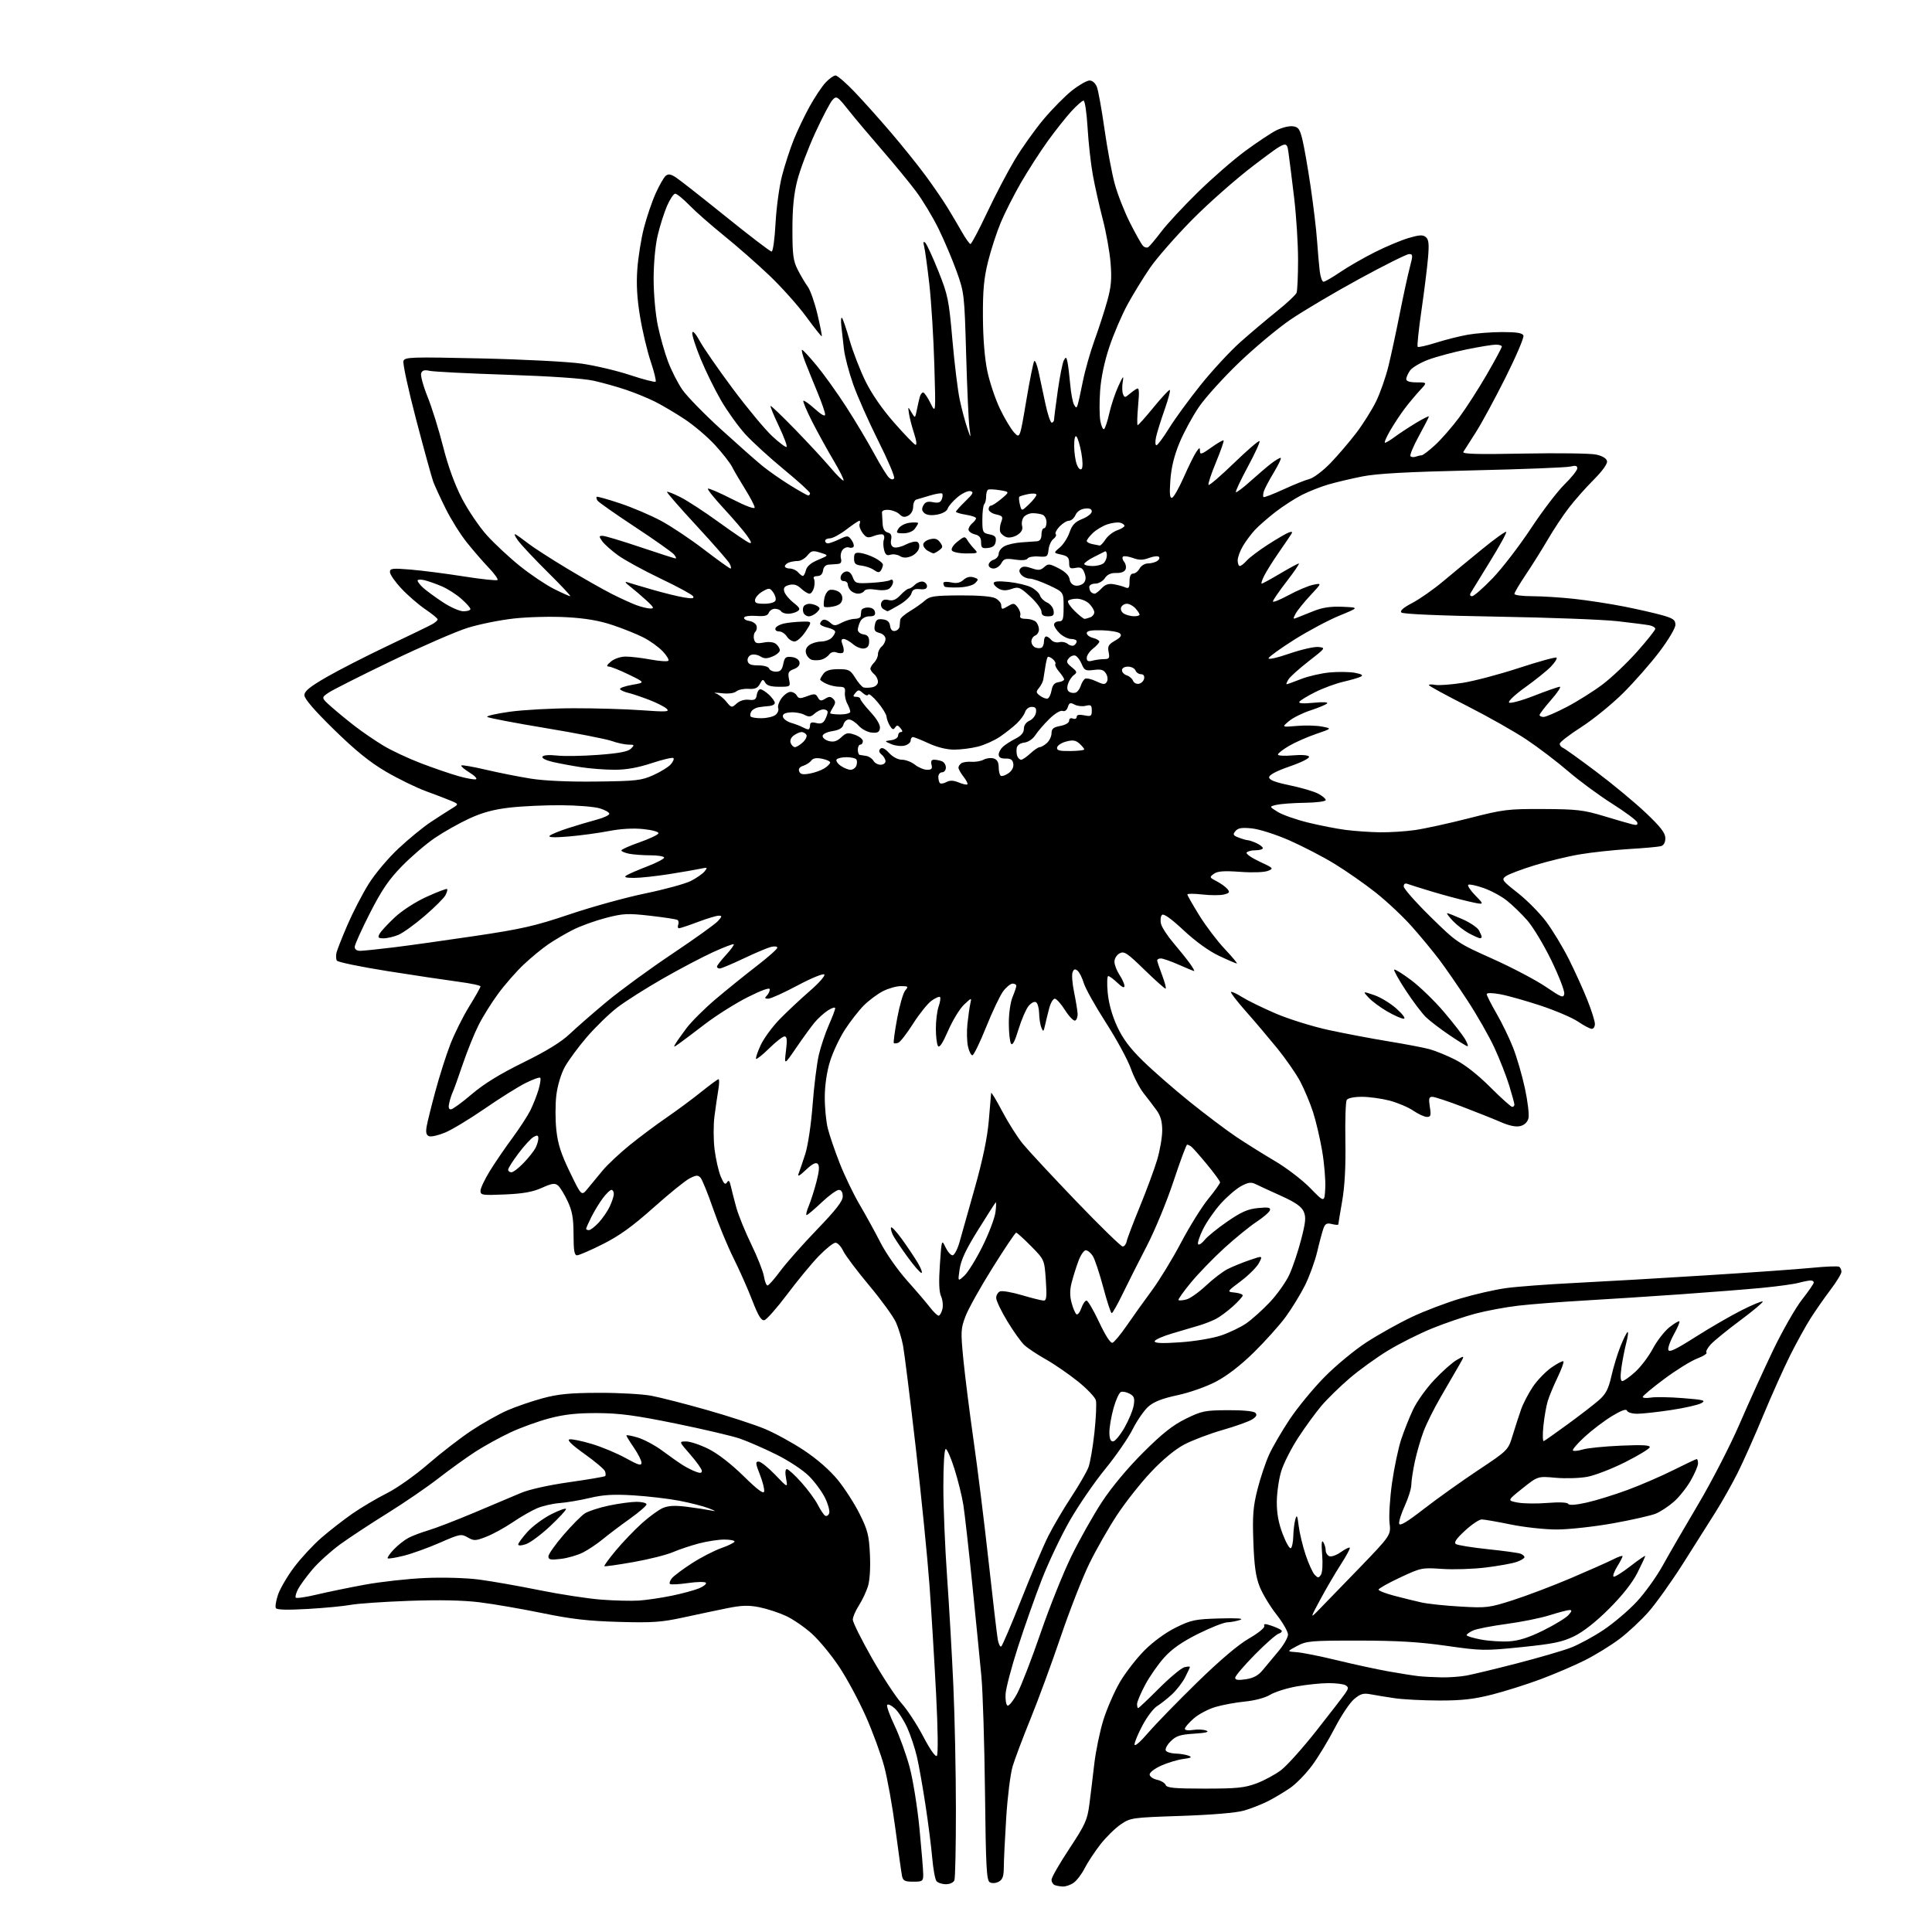 <?xml version="1.0" encoding="UTF-8" standalone="no"?>
<svg 
  version="1.1" 
  xmlns="http://www.w3.org/2000/svg" 
  xmlns:xlink="http://www.w3.org/1999/xlink" 
  xmlns:svg="http://www.w3.org/2000/svg"
  xmlns:rdf="http://www.w3.org/1999/02/22-rdf-syntax-ns#"
  xmlns:cc="http://creativecommons.org/ns#"
  xmlns:dc="http://purl.org/dc/elements/1.1/"
  viewBox="0 0 768 768"
  width="768"
  height="768"
>
<style>svg {background-color: white; }</style>"
<path stroke="none" fill="black" fill-rule="evenodd" d="M422.53,749.92C421.41,749.88 419.94,749.62 419.25,749.34C418.56,749.06 418.00,748.10 418.00,747.21C418.00,746.32 421.18,740.78 425.07,734.90C431.40,725.32 432.22,723.50 433.03,717.36C433.52,713.59 434.40,706.32 434.99,701.21C435.58,696.10 437.21,688.23 438.61,683.71C440.02,679.20 442.98,672.41 445.19,668.64C447.41,664.87 451.81,659.19 454.99,656.01C458.45,652.55 463.42,648.93 467.44,646.96C473.53,643.96 475.07,643.64 484.81,643.36C491.78,643.16 494.63,643.36 493.00,643.93C491.62,644.41 489.31,644.85 487.85,644.90C486.40,644.96 481.14,647.03 476.18,649.52C469.82,652.70 465.86,655.47 462.78,658.90C460.37,661.58 456.96,666.47 455.20,669.78C453.44,673.08 452.00,676.50 452.00,677.39C452.00,678.28 452.20,679.00 452.44,679.00C452.68,679.00 456.40,675.48 460.70,671.18C465.00,666.88 469.53,663.10 470.76,662.77C471.99,662.45 473.00,662.39 473.00,662.63C473.00,662.88 472.14,664.75 471.09,666.79C470.04,668.83 467.67,671.88 465.84,673.57C464.00,675.26 461.35,677.35 459.95,678.22C458.54,679.08 455.95,682.49 454.20,685.79C452.44,689.08 451.00,692.53 451.00,693.45C451.00,694.43 453.22,692.53 456.41,688.81C459.39,685.34 468.15,676.34 475.87,668.80C484.94,659.96 492.24,653.76 496.48,651.33C500.20,649.19 502.84,647.03 502.58,646.35C502.23,645.43 502.88,645.40 505.31,646.21C507.06,646.79 508.88,647.62 509.35,648.04C509.82,648.46 509.35,649.07 508.31,649.40C507.26,649.73 502.94,653.54 498.71,657.85C494.47,662.17 491.00,666.26 491.00,666.94C491.00,667.83 492.19,667.99 495.25,667.53C498.31,667.06 500.20,666.03 502.00,663.83C503.38,662.15 506.19,658.77 508.25,656.33C510.31,653.88 512.00,650.92 512.00,649.75C512.00,648.58 509.92,644.98 507.38,641.74C504.83,638.50 501.84,633.52 500.72,630.68C499.18,626.78 498.57,622.40 498.23,612.92C497.85,602.41 498.12,598.96 499.87,592.04C501.02,587.48 503.11,581.25 504.51,578.20C505.91,575.14 509.57,568.86 512.65,564.23C515.74,559.59 521.91,552.08 526.38,547.52C530.89,542.92 538.40,536.70 543.25,533.55C548.07,530.43 556.17,525.91 561.25,523.51C566.34,521.10 575.07,517.79 580.66,516.14C586.24,514.48 594.32,512.64 598.61,512.05C602.90,511.45 615.43,510.51 626.45,509.97C637.48,509.42 660.90,508.06 678.50,506.95C696.10,505.85 714.93,504.51 720.35,503.97C725.76,503.44 730.60,503.25 731.10,503.56C731.59,503.87 732.00,504.76 732.00,505.55C732.00,506.33 730.04,509.57 727.63,512.74C725.23,515.91 721.69,520.98 719.77,524.00C717.84,527.02 714.20,533.62 711.67,538.66C709.14,543.70 704.30,554.50 700.91,562.66C697.52,570.82 692.96,581.07 690.77,585.44C688.58,589.80 684.66,596.78 682.05,600.94C679.44,605.10 673.60,614.35 669.05,621.50C664.51,628.65 658.35,637.28 655.37,640.69C652.38,644.09 647.14,648.98 643.72,651.55C640.30,654.12 634.12,657.92 630.00,659.99C625.88,662.06 618.00,665.43 612.50,667.49C607.00,669.55 598.28,672.30 593.12,673.62C585.85,675.46 581.13,676.00 572.12,675.98C565.73,675.97 557.80,675.56 554.50,675.08C551.20,674.60 546.89,673.90 544.92,673.52C541.95,672.96 540.82,673.28 538.27,675.43C536.58,676.85 533.14,681.99 530.63,686.85C528.12,691.71 524.06,698.42 521.61,701.75C519.16,705.08 515.21,709.13 512.83,710.76C510.45,712.39 506.48,714.76 504.00,716.02C501.52,717.27 497.25,718.95 494.50,719.74C491.42,720.62 481.83,721.43 469.50,721.85C449.93,722.51 449.41,722.58 445.50,725.24C443.30,726.73 439.65,730.32 437.39,733.22C435.13,736.13 432.33,740.38 431.16,742.68C429.99,744.99 428.02,747.57 426.79,748.43C425.56,749.30 423.64,749.96 422.53,749.92zM376.02,749.00C374.49,749.00 372.80,748.44 372.25,747.75C371.71,747.06 370.95,742.90 370.57,738.50C370.19,734.10 368.98,724.65 367.89,717.50C366.80,710.35 365.28,701.75 364.50,698.38C363.72,695.01 362.00,689.84 360.68,686.88C359.35,683.92 357.13,680.45 355.74,679.17C354.35,677.90 352.96,677.25 352.66,677.74C352.36,678.23 353.69,681.93 355.61,685.96C357.54,689.99 360.22,697.39 361.57,702.39C362.92,707.40 364.69,718.43 365.51,726.91C366.33,735.39 367.00,743.60 367.00,745.16C367.00,747.80 366.73,748.00 363.02,748.00C359.70,748.00 358.96,747.63 358.57,745.75C358.32,744.51 357.14,736.15 355.96,727.17C354.78,718.18 352.76,706.93 351.48,702.17C350.20,697.40 346.91,688.43 344.16,682.24C341.42,676.05 336.66,667.20 333.58,662.58C330.51,657.96 325.63,652.04 322.75,649.44C319.86,646.83 315.21,643.64 312.40,642.34C309.60,641.05 304.86,639.50 301.86,638.90C297.55,638.04 294.85,638.12 288.96,639.31C284.86,640.14 277.00,641.80 271.50,643.00C262.93,644.86 259.28,645.11 246.00,644.73C233.87,644.39 227.23,643.63 215.50,641.22C207.25,639.53 196.04,637.59 190.59,636.93C184.02,636.12 174.57,635.93 162.59,636.36C152.64,636.72 142.25,637.43 139.50,637.94C136.75,638.46 129.05,639.20 122.40,639.58C114.50,640.04 110.08,639.94 109.67,639.27C109.32,638.71 109.71,636.28 110.53,633.87C111.36,631.47 114.23,626.57 116.92,622.98C119.61,619.40 124.46,614.16 127.70,611.34C130.94,608.53 136.49,604.20 140.04,601.73C143.59,599.26 149.74,595.62 153.71,593.63C157.79,591.59 164.94,586.53 170.21,581.97C175.32,577.54 183.10,571.53 187.50,568.63C191.90,565.72 198.28,562.13 201.67,560.65C205.07,559.17 211.37,557.00 215.67,555.84C221.89,554.16 226.48,553.71 238.00,553.67C245.97,553.64 255.43,554.17 259.00,554.85C262.57,555.53 272.48,558.07 281.00,560.49C289.52,562.91 299.83,566.27 303.89,567.95C307.95,569.63 315.05,573.51 319.65,576.57C324.89,580.06 329.91,584.46 333.06,588.32C335.82,591.72 339.73,597.80 341.74,601.84C344.92,608.22 345.45,610.33 345.81,617.97C346.07,623.31 345.75,628.28 345.01,630.63C344.34,632.76 342.71,636.18 341.40,638.23C340.08,640.28 339.00,642.81 339.00,643.84C339.00,644.88 342.40,651.71 346.55,659.03C350.71,666.34 355.99,674.42 358.30,677.00C360.61,679.57 364.52,685.54 367.00,690.28C369.70,695.45 371.86,698.53 372.41,697.98C372.96,697.44 372.84,687.62 372.11,673.29C371.43,660.20 370.25,640.70 369.47,629.94C368.69,619.19 366.22,594.53 363.99,575.14C361.76,555.76 359.50,537.63 358.97,534.87C358.45,532.10 357.18,527.96 356.16,525.67C355.14,523.38 350.35,516.77 345.52,511.00C340.69,505.23 336.03,499.04 335.18,497.25C334.33,495.46 332.95,494.00 332.12,494.00C331.29,494.00 328.30,496.39 325.47,499.31C322.64,502.23 316.98,509.09 312.89,514.55C308.79,520.01 304.71,524.62 303.82,524.80C302.60,525.03 301.38,523.00 299.01,516.86C297.26,512.33 293.90,504.76 291.55,500.06C289.20,495.35 285.57,486.55 283.48,480.50C281.39,474.45 279.14,468.90 278.47,468.16C277.45,467.04 276.72,467.09 274.09,468.45C272.35,469.35 265.89,474.59 259.72,480.10C251.42,487.50 246.19,491.27 239.65,494.55C234.78,497.00 230.17,499.00 229.40,499.00C228.31,499.00 228.00,497.15 227.99,490.75C227.98,484.22 227.49,481.46 225.65,477.50C224.37,474.75 222.63,471.93 221.80,471.24C220.56,470.22 219.38,470.39 215.39,472.19C211.77,473.82 207.96,474.50 200.75,474.81C191.75,475.20 191.00,475.09 191.00,473.37C191.00,472.34 192.69,468.77 194.75,465.44C196.81,462.10 200.81,456.25 203.63,452.44C206.45,448.62 209.66,443.70 210.77,441.50C211.87,439.30 213.35,435.58 214.05,433.24C214.75,430.90 215.07,428.73 214.76,428.43C214.45,428.12 211.79,429.08 208.85,430.56C205.91,432.03 198.62,436.61 192.66,440.72C186.70,444.82 179.63,449.10 176.94,450.21C174.26,451.33 171.38,451.98 170.55,451.66C169.45,451.23 169.19,450.18 169.60,447.79C169.91,445.98 171.48,439.65 173.09,433.72C174.69,427.78 177.34,419.45 178.98,415.20C180.63,410.94 184.00,404.16 186.48,400.14C188.97,396.11 191.00,392.49 191.00,392.11C191.00,391.72 187.06,390.89 182.25,390.26C177.44,389.62 164.74,387.72 154.04,386.03C143.34,384.33 134.28,382.46 133.91,381.86C133.55,381.27 133.49,379.82 133.78,378.64C134.07,377.46 136.04,372.49 138.15,367.60C140.26,362.70 144.02,355.43 146.51,351.43C149.04,347.37 154.30,341.11 158.41,337.28C162.46,333.49 168.19,328.80 171.14,326.84C174.09,324.89 177.83,322.48 179.46,321.48C182.42,319.68 182.42,319.68 179.46,318.40C177.83,317.70 173.28,315.95 169.35,314.52C165.42,313.08 158.22,309.56 153.35,306.70C146.96,302.95 141.23,298.30 132.75,290.00C125.02,282.44 120.99,277.77 121.00,276.37C121.00,274.75 123.09,273.04 129.81,269.16C134.65,266.37 145.57,260.78 154.06,256.75C162.55,252.72 170.51,248.86 171.75,248.17C172.99,247.49 173.99,246.61 173.97,246.21C173.96,245.82 171.74,244.00 169.03,242.17C166.33,240.33 162.07,236.64 159.56,233.96C157.05,231.28 155.00,228.33 155.00,227.41C155.00,225.93 155.94,225.82 163.25,226.42C167.79,226.80 177.28,228.02 184.33,229.13C191.39,230.25 197.44,230.89 197.77,230.56C198.10,230.23 196.55,228.06 194.32,225.73C192.09,223.40 188.17,218.88 185.61,215.68C183.05,212.49 179.24,206.41 177.15,202.18C175.06,197.96 172.84,193.15 172.23,191.50C171.62,189.85 168.56,178.74 165.43,166.81C162.30,154.89 160.02,144.38 160.38,143.46C160.96,141.94 163.59,141.86 191.26,142.48C207.89,142.85 225.88,143.78 231.24,144.55C236.59,145.32 245.27,147.37 250.52,149.11C255.77,150.85 260.31,152.02 260.62,151.72C260.92,151.41 260.04,147.81 258.67,143.72C257.29,139.63 255.39,131.64 254.45,125.97C253.24,118.75 252.91,113.11 253.34,107.08C253.67,102.36 254.85,94.98 255.95,90.67C257.06,86.37 259.15,80.18 260.61,76.94C262.07,73.69 263.87,70.52 264.63,69.90C265.66,69.03 266.65,69.19 268.74,70.57C270.26,71.56 279.20,78.59 288.62,86.18C298.04,93.78 306.18,100.00 306.72,100.00C307.27,100.00 307.96,95.04 308.29,88.75C308.62,82.56 309.78,74.04 310.88,69.81C311.98,65.59 314.06,59.19 315.50,55.59C316.94,52.00 319.78,46.06 321.81,42.38C323.84,38.71 326.69,34.42 328.15,32.85C329.61,31.28 331.40,30.00 332.13,30.00C332.86,30.00 336.24,32.90 339.63,36.45C343.02,39.99 349.57,47.30 354.18,52.70C358.79,58.09 365.04,65.88 368.07,70.00C371.09,74.12 374.95,79.75 376.63,82.50C378.32,85.25 380.91,89.64 382.39,92.25C383.87,94.86 385.40,96.99 385.79,96.99C386.18,96.98 389.15,91.36 392.40,84.48C395.64,77.61 400.59,68.16 403.40,63.49C406.20,58.82 411.33,51.62 414.78,47.49C418.24,43.37 423.34,38.19 426.12,36.00C428.90,33.80 432.05,32.00 433.11,32.00C434.28,32.00 435.45,33.04 436.05,34.63C436.60,36.08 437.96,43.62 439.06,51.38C440.17,59.15 441.98,68.88 443.10,73.00C444.21,77.12 446.94,84.10 449.16,88.50C451.38,92.90 453.71,97.05 454.35,97.71C454.98,98.38 455.95,98.61 456.50,98.21C457.05,97.82 459.39,95.03 461.69,92.00C463.99,88.97 470.51,81.95 476.18,76.40C481.86,70.84 490.30,63.49 494.94,60.07C499.58,56.65 505.13,52.95 507.27,51.86C509.40,50.77 512.36,50.02 513.83,50.19C516.13,50.46 516.67,51.20 517.73,55.50C518.41,58.25 519.88,66.65 520.99,74.17C522.10,81.69 523.26,91.36 523.55,95.67C523.85,99.98 524.33,105.41 524.61,107.75C524.89,110.09 525.57,112.00 526.12,112.00C526.66,112.00 529.67,110.26 532.80,108.13C535.94,106.01 542.10,102.46 546.51,100.25C550.91,98.03 556.94,95.50 559.91,94.62C564.20,93.35 565.62,93.27 566.78,94.24C567.94,95.19 568.13,96.98 567.66,102.48C567.33,106.34 566.16,115.77 565.05,123.43C563.94,131.09 563.26,137.59 563.54,137.87C563.82,138.15 567.07,137.42 570.77,136.25C574.47,135.08 580.17,133.64 583.43,133.06C586.70,132.48 592.90,132.00 597.22,132.00C602.98,132.00 605.20,132.37 605.59,133.39C605.89,134.15 602.67,141.69 598.44,150.14C594.21,158.59 588.87,168.43 586.57,172.00C584.28,175.57 582.08,179.01 581.70,179.64C581.19,180.50 587.34,180.66 605.76,180.30C619.37,180.04 632.30,180.22 634.49,180.70C637.03,181.26 638.61,182.22 638.82,183.32C639.03,184.38 636.94,187.28 633.47,190.75C630.34,193.88 625.88,198.93 623.56,201.97C621.23,205.01 617.50,210.65 615.26,214.50C613.01,218.35 609.12,224.57 606.59,228.33C604.07,232.08 602.00,235.57 602.00,236.08C602.00,236.59 605.17,237.00 609.04,237.00C612.91,237.00 620.45,237.48 625.79,238.06C631.13,238.64 640.00,240.01 645.50,241.09C651.00,242.18 657.86,243.74 660.75,244.56C665.15,245.81 666.00,246.43 666.00,248.38C666.00,249.68 663.21,254.38 659.64,259.10C656.14,263.72 649.64,271.12 645.18,275.55C640.72,279.97 633.24,286.05 628.55,289.05C623.87,292.05 620.03,295.01 620.02,295.64C620.01,296.27 620.58,297.01 621.29,297.28C622.00,297.55 627.96,301.83 634.54,306.78C641.12,311.73 649.99,319.09 654.25,323.14C660.16,328.75 662.00,331.14 662.00,333.18C662.00,334.88 661.36,336.04 660.25,336.36C659.29,336.63 653.55,337.15 647.50,337.51C641.45,337.88 632.67,338.83 628.00,339.62C623.33,340.40 615.23,342.37 610.00,343.98C604.77,345.59 599.64,347.54 598.59,348.31C596.79,349.63 597.06,350.02 603.30,354.92C606.94,357.78 612.02,362.91 614.58,366.31C617.13,369.71 621.21,376.44 623.63,381.25C626.04,386.07 629.37,393.39 631.01,397.53C632.66,401.67 634.00,405.94 634.00,407.03C634.00,408.11 633.44,408.99 632.75,408.98C632.06,408.97 629.61,407.69 627.31,406.12C625.01,404.56 618.26,401.68 612.31,399.71C606.36,397.75 599.14,395.72 596.25,395.21C592.98,394.63 591.00,394.63 591.00,395.21C591.00,395.73 592.74,399.15 594.86,402.83C596.99,406.50 599.95,412.59 601.44,416.37C602.93,420.14 605.07,427.46 606.18,432.64C607.30,437.81 607.93,443.15 607.59,444.51C607.20,446.06 606.01,447.21 604.35,447.63C602.63,448.06 599.98,447.52 596.62,446.06C593.80,444.83 586.88,442.07 581.24,439.92C575.59,437.76 570.25,436.00 569.36,436.00C568.04,436.00 567.86,436.72 568.38,440.00C568.93,443.41 568.76,444.00 567.24,444.00C566.27,444.00 563.81,442.88 561.79,441.50C559.77,440.13 555.52,438.33 552.35,437.50C549.17,436.68 544.23,436.00 541.35,436.00C538.25,436.00 535.80,436.51 535.34,437.25C534.91,437.94 534.67,445.29 534.81,453.59C534.98,463.74 534.56,471.56 533.53,477.47C532.69,482.31 532.00,486.48 532.00,486.74C532.00,487.00 530.87,486.93 529.49,486.59C527.48,486.08 526.81,486.41 526.12,488.23C525.66,489.48 524.53,493.65 523.63,497.50C522.72,501.35 520.52,507.41 518.74,510.97C516.96,514.53 513.51,520.15 511.08,523.47C508.65,526.79 502.96,533.13 498.45,537.57C493.16,542.76 487.79,546.91 483.37,549.22C479.48,551.26 472.83,553.60 468.04,554.62C461.99,555.92 458.70,557.20 456.50,559.13C454.81,560.62 451.99,564.69 450.23,568.19C448.48,571.68 443.55,578.81 439.29,584.02C435.03,589.23 428.71,598.44 425.25,604.48C421.79,610.51 416.77,621.09 414.09,627.98C411.41,634.86 407.14,646.99 404.59,654.92C402.04,662.86 399.85,671.18 399.73,673.42C399.60,675.67 399.95,677.73 400.50,678.00C401.05,678.27 402.80,676.08 404.38,673.13C405.96,670.17 410.14,659.37 413.66,649.13C417.18,638.88 422.71,625.10 425.95,618.50C429.19,611.90 434.64,602.23 438.07,597.00C441.88,591.20 448.23,583.58 454.40,577.43C462.02,569.83 466.18,566.53 471.36,563.99C477.69,560.88 478.96,560.62 488.06,560.57C493.95,560.53 498.35,560.95 499.01,561.61C499.80,562.40 499.47,563.12 497.80,564.21C496.54,565.04 491.23,566.94 486.00,568.44C480.77,569.94 473.89,572.55 470.70,574.25C467.04,576.19 462.13,580.27 457.44,585.26C453.34,589.62 447.27,597.31 443.97,602.34C440.66,607.38 435.74,616.00 433.05,621.50C430.35,627.00 425.24,640.07 421.68,650.54C418.13,661.01 412.72,675.72 409.67,683.21C406.62,690.71 403.40,699.25 402.53,702.17C401.65,705.10 400.51,714.25 399.99,722.50C399.47,730.75 399.04,739.62 399.03,742.21C399.01,745.90 398.56,747.16 396.99,748.01C395.82,748.63 394.34,748.73 393.46,748.24C392.17,747.52 391.89,742.30 391.55,712.45C391.33,693.23 390.69,672.55 390.13,666.50C389.56,660.45 387.94,644.02 386.52,630.00C385.10,615.98 383.49,601.68 382.95,598.23C382.40,594.78 380.82,588.37 379.43,583.98C378.05,579.59 376.48,576.00 375.96,576.00C375.39,576.00 375.00,582.13 375.00,591.02C375.00,599.28 375.67,615.37 376.48,626.77C377.29,638.17 378.41,657.62 378.97,670.00C379.53,682.38 379.98,704.50 379.99,719.17C380.00,733.84 379.73,746.55 379.39,747.42C379.04,748.33 377.62,749.00 376.02,749.00zM478.93,711.00C491.68,711.00 494.76,710.69 499.49,708.92C502.56,707.77 506.96,705.39 509.28,703.62C511.60,701.86 517.91,694.81 523.31,687.96C528.71,681.11 533.84,674.45 534.73,673.16C536.11,671.17 536.13,670.70 534.92,669.93C534.14,669.44 531.02,669.05 528.00,669.07C524.98,669.09 519.31,669.68 515.40,670.38C511.50,671.08 506.77,672.57 504.90,673.70C502.90,674.91 498.78,676.01 494.88,676.39C491.25,676.74 485.95,677.72 483.12,678.56C480.29,679.40 476.40,681.46 474.49,683.15C472.57,684.83 471.00,686.66 471.00,687.21C471.00,687.80 472.38,687.99 474.25,687.68C476.04,687.39 478.40,687.50 479.50,687.93C480.88,688.47 479.39,688.86 474.72,689.16C469.10,689.52 467.51,690.04 465.35,692.20C463.92,693.62 463.06,695.29 463.44,695.90C463.81,696.50 465.55,697.03 467.31,697.07C469.06,697.11 471.39,697.49 472.47,697.91C474.02,698.52 473.59,698.79 470.37,699.22C468.14,699.52 464.22,700.69 461.66,701.83C459.10,702.96 457.00,704.55 457.00,705.36C457.00,706.18 458.30,707.13 459.92,707.48C461.52,707.83 463.08,708.77 463.39,709.56C463.83,710.72 466.81,711.00 478.93,711.00zM573.00,666.78C576.02,666.84 580.52,666.51 583.00,666.05C585.48,665.59 594.48,663.42 603.00,661.22C611.52,659.02 621.11,656.23 624.30,655.02C627.50,653.81 633.40,650.61 637.43,647.92C641.45,645.23 647.39,640.18 650.62,636.71C653.86,633.23 658.47,626.81 660.89,622.44C663.30,618.07 669.67,607.08 675.05,598.00C680.45,588.90 687.84,574.54 691.53,566.00C695.20,557.48 701.25,544.20 704.95,536.50C708.66,528.80 713.79,519.83 716.35,516.58C718.91,513.32 721.00,510.28 721.00,509.83C721.00,509.37 720.44,509.00 719.75,509.01C719.06,509.01 716.92,509.43 715.00,509.94C713.08,510.46 706.55,511.36 700.50,511.94C694.45,512.52 679.83,513.68 668.00,514.51C656.17,515.34 638.85,516.46 629.50,517.00C620.15,517.54 608.45,518.45 603.50,519.03C598.55,519.60 590.90,521.03 586.50,522.19C582.10,523.36 574.38,525.99 569.34,528.04C564.30,530.08 556.43,534.03 551.84,536.81C547.25,539.59 540.35,544.57 536.50,547.87C532.65,551.18 527.63,556.08 525.34,558.77C523.05,561.46 518.88,567.18 516.07,571.48C513.26,575.79 510.21,581.83 509.28,584.90C508.36,587.98 507.58,593.42 507.55,597.00C507.52,601.51 508.22,605.41 509.87,609.74C511.17,613.17 512.63,615.73 513.12,615.43C513.60,615.13 514.04,613.00 514.10,610.69C514.15,608.39 514.52,605.38 514.91,604.00C515.50,601.93 515.73,602.37 516.25,606.58C516.59,609.38 517.83,614.55 519.01,618.08C520.18,621.61 521.81,625.17 522.61,626.00C523.91,627.33 524.19,627.33 525.09,626.00C525.67,625.14 525.88,621.71 525.58,618.00C525.22,613.65 525.37,612.00 526.01,613.00C526.54,613.83 526.98,615.30 526.98,616.28C526.99,617.26 527.66,618.32 528.46,618.62C529.27,618.93 531.32,618.20 533.02,616.98C534.72,615.77 536.32,614.98 536.56,615.23C536.81,615.47 535.23,618.43 533.05,621.80C530.88,625.16 527.21,631.42 524.90,635.71C520.89,643.16 520.84,643.37 523.69,640.50C525.33,638.85 532.58,631.37 539.80,623.89C552.94,610.27 552.94,610.27 552.37,605.39C552.05,602.70 552.50,595.55 553.35,589.50C554.21,583.45 555.85,575.65 557.00,572.17C558.15,568.70 560.29,563.33 561.75,560.25C563.21,557.16 566.97,551.91 570.10,548.57C573.24,545.23 577.27,541.64 579.08,540.59C582.35,538.68 582.35,538.68 579.80,543.09C578.40,545.52 575.17,551.10 572.61,555.50C570.05,559.90 567.03,565.98 565.89,569.00C564.75,572.02 563.19,577.42 562.42,581.00C561.66,584.58 561.03,588.72 561.02,590.22C561.01,591.72 559.85,595.46 558.44,598.54C557.03,601.62 556.02,604.82 556.19,605.67C556.41,606.76 559.21,605.10 565.97,599.85C571.18,595.81 580.86,588.90 587.47,584.50C599.50,576.50 599.50,576.50 601.33,570.50C602.34,567.20 603.84,562.58 604.67,560.22C605.50,557.87 607.61,553.84 609.34,551.26C611.08,548.68 614.41,545.23 616.74,543.60C619.07,541.97 621.20,540.87 621.48,541.15C621.76,541.43 620.71,544.32 619.14,547.58C617.57,550.84 615.81,555.08 615.23,557.00C614.65,558.92 613.88,563.36 613.52,566.85C613.17,570.35 613.24,573.05 613.69,572.85C614.13,572.66 618.51,569.58 623.40,566.00C628.30,562.42 633.83,558.15 635.69,556.50C638.37,554.13 639.39,552.13 640.56,547.00C641.37,543.42 642.98,538.13 644.14,535.23C645.30,532.34 646.57,529.77 646.97,529.52C647.36,529.28 647.14,531.20 646.47,533.79C645.80,536.38 644.93,540.86 644.53,543.75C644.04,547.31 644.16,549.00 644.90,549.00C645.50,549.00 647.80,547.37 650.00,545.38C652.21,543.39 655.36,539.22 657.02,536.12C658.67,533.02 661.62,529.21 663.58,527.64C665.54,526.08 667.34,525.01 667.58,525.25C667.83,525.50 666.86,527.78 665.44,530.33C664.01,532.88 662.99,535.68 663.17,536.54C663.42,537.75 665.95,536.57 674.00,531.45C679.77,527.78 688.03,523.00 692.35,520.83C696.67,518.65 700.43,517.10 700.70,517.37C700.97,517.64 696.99,520.99 691.85,524.82C686.71,528.64 681.41,532.95 680.08,534.38C678.75,535.82 677.97,537.30 678.35,537.68C678.73,538.06 677.06,539.13 674.64,540.05C672.21,540.97 666.36,544.59 661.63,548.11C656.90,551.62 653.02,554.86 653.01,555.30C653.01,555.73 654.46,555.85 656.25,555.56C658.04,555.26 663.77,555.36 669.00,555.78C677.34,556.44 678.23,556.68 676.28,557.79C675.06,558.48 669.66,559.70 664.28,560.51C658.90,561.32 652.85,561.99 650.83,561.99C648.82,562.00 646.98,561.45 646.76,560.77C646.48,559.94 644.54,560.64 640.79,562.91C637.73,564.77 632.85,568.47 629.95,571.14C627.04,573.81 624.93,576.27 625.26,576.60C625.60,576.93 627.36,576.74 629.18,576.19C631.01,575.63 637.81,574.95 644.31,574.67C653.05,574.29 656.03,574.46 655.78,575.33C655.59,575.97 651.18,578.64 645.97,581.26C640.76,583.88 634.02,586.48 631.00,587.05C627.98,587.62 622.31,587.79 618.40,587.44C611.31,586.79 611.31,586.79 605.21,591.65C599.12,596.50 599.12,596.50 603.31,597.29C605.62,597.72 610.93,597.79 615.13,597.44C619.82,597.06 623.00,597.20 623.38,597.81C623.78,598.45 626.38,598.27 630.75,597.29C634.46,596.46 641.77,594.20 647.00,592.26C652.23,590.33 660.43,586.78 665.23,584.37C670.03,581.97 674.19,580.00 674.48,580.00C674.77,580.00 675.00,580.79 674.99,581.75C674.99,582.71 673.67,585.79 672.07,588.58C670.47,591.37 667.47,595.14 665.40,596.95C663.34,598.77 660.11,600.89 658.23,601.68C656.35,602.46 648.67,604.20 641.16,605.55C633.65,606.89 623.61,607.99 618.86,608.00C614.11,608.00 605.85,607.10 600.50,606.00C595.15,604.90 589.97,604.00 588.99,604.00C588.00,604.00 585.01,606.01 582.35,608.47C578.84,611.71 577.85,613.18 578.76,613.79C579.46,614.25 585.17,615.17 591.45,615.83C597.74,616.48 603.58,617.29 604.44,617.62C605.30,617.94 606.00,618.57 606.00,619.01C606.00,619.45 604.59,620.30 602.86,620.90C601.13,621.50 595.62,622.50 590.61,623.11C585.60,623.73 577.80,623.98 573.28,623.67C565.25,623.11 564.86,623.20 556.53,627.10C551.84,629.30 548.00,631.46 548.00,631.90C548.00,632.34 550.81,633.44 554.25,634.34C557.69,635.24 562.52,636.44 565.00,636.99C567.48,637.55 574.45,638.29 580.50,638.63C591.01,639.24 591.94,639.12 601.50,636.06C607.00,634.29 617.33,630.37 624.45,627.34C631.57,624.31 639.11,620.96 641.20,619.90C643.29,618.83 645.00,618.25 645.00,618.61C645.00,618.97 644.05,620.80 642.89,622.68C641.72,624.57 641.05,626.38 641.38,626.72C641.72,627.05 644.69,625.23 648.00,622.66C651.30,620.10 654.00,618.24 654.00,618.53C654.00,618.82 652.60,621.82 650.90,625.20C648.89,629.18 644.93,634.21 639.65,639.48C634.45,644.68 629.43,648.63 625.79,650.41C621.03,652.73 617.51,653.46 604.79,654.76C590.10,656.25 588.93,656.23 575.00,654.24C564.15,652.69 555.36,652.17 540.06,652.16C520.98,652.15 519.35,652.30 515.56,654.33C511.50,656.50 511.50,656.50 515.50,656.78C517.70,656.93 524.90,658.37 531.50,659.98C538.10,661.59 547.33,663.58 552.00,664.42C556.67,665.25 562.08,666.10 564.00,666.31C565.92,666.51 569.98,666.73 573.00,666.78zM398.00,654.50C398.43,654.23 402.04,645.80 406.01,635.76C409.98,625.72 414.79,614.40 416.70,610.62C418.60,606.84 422.70,599.86 425.82,595.12C428.93,590.38 432.03,585.02 432.70,583.21C433.38,581.40 434.43,575.18 435.06,569.40C435.68,563.62 435.94,557.88 435.63,556.65C435.32,555.42 432.08,552.02 428.43,549.09C424.78,546.17 419.02,542.21 415.64,540.31C412.26,538.41 408.46,535.87 407.18,534.68C405.90,533.49 402.86,529.23 400.43,525.22C397.99,521.21 396.00,517.03 396.00,515.93C396.00,514.84 396.70,513.67 397.56,513.34C398.41,513.01 402.35,513.70 406.31,514.87C410.26,516.05 414.13,517.00 414.89,517.00C416.01,517.00 416.18,515.42 415.73,508.87C415.17,500.74 415.17,500.74 409.87,495.37C406.95,492.42 404.28,490.00 403.94,490.00C403.59,490.00 399.38,496.26 394.59,503.92C389.79,511.57 384.95,520.23 383.83,523.17C381.92,528.17 381.86,529.24 382.96,540.50C383.61,547.10 385.43,561.50 387.00,572.50C388.58,583.50 391.26,605.10 392.96,620.50C394.66,635.90 396.31,649.96 396.63,651.74C396.96,653.52 397.57,654.76 398.00,654.50zM599.98,652.46C603.84,652.20 607.85,650.92 613.53,648.10C617.97,645.90 622.43,643.18 623.45,642.05C624.85,640.51 624.96,640.00 623.90,640.01C623.13,640.02 619.58,640.95 616.00,642.08C612.42,643.21 604.70,644.77 598.83,645.55C592.97,646.33 587.00,647.50 585.58,648.14C584.16,648.79 583.00,649.63 583.00,650.00C583.00,650.37 585.59,651.16 588.75,651.75C591.91,652.34 596.97,652.66 599.98,652.46zM254.00,636.25C257.02,636.04 262.88,635.18 267.00,634.33C271.12,633.48 275.99,632.17 277.82,631.41C279.65,630.66 280.91,629.66 280.62,629.19C280.33,628.72 277.12,628.76 273.50,629.29C269.87,629.81 266.63,629.97 266.31,629.64C265.98,629.32 266.34,628.29 267.11,627.35C267.87,626.42 271.43,623.76 275.00,621.45C278.57,619.14 283.86,616.41 286.75,615.39C289.64,614.37 292.00,613.19 292.00,612.77C292.00,612.34 290.15,612.00 287.89,612.00C285.64,612.00 281.16,612.68 277.94,613.51C274.73,614.35 270.01,615.92 267.47,617.01C264.92,618.11 257.83,619.88 251.71,620.96C245.60,622.04 240.44,622.77 240.24,622.58C240.05,622.39 242.10,619.58 244.79,616.35C247.48,613.12 252.11,608.28 255.09,605.59C258.06,602.91 261.87,600.13 263.55,599.43C265.73,598.51 268.41,598.38 273.05,598.97C276.60,599.42 280.85,600.07 282.50,600.41C284.87,600.90 284.69,600.72 281.66,599.54C279.55,598.72 274.30,597.38 270.00,596.56C265.69,595.74 257.52,594.78 251.83,594.43C243.89,593.94 239.88,594.17 234.50,595.45C230.65,596.36 225.25,597.28 222.50,597.49C219.75,597.70 215.73,598.62 213.56,599.53C211.39,600.44 207.03,602.94 203.88,605.08C200.72,607.22 196.01,609.82 193.40,610.84C189.04,612.55 188.43,612.58 185.93,611.15C183.35,609.66 182.81,609.77 174.86,613.25C170.26,615.27 163.82,617.59 160.54,618.42C157.27,619.24 154.37,619.71 154.12,619.45C153.86,619.19 154.96,617.59 156.57,615.90C158.18,614.21 160.80,612.15 162.38,611.32C163.96,610.49 167.56,609.13 170.38,608.30C173.20,607.46 181.35,604.32 188.50,601.31C195.65,598.30 203.97,594.79 207.00,593.50C210.33,592.08 217.96,590.38 226.30,589.19C233.89,588.11 240.32,587.02 240.58,586.76C240.83,586.50 240.80,585.63 240.49,584.83C240.18,584.03 236.51,580.93 232.32,577.94C227.22,574.30 225.27,572.39 226.40,572.17C227.33,571.98 231.34,572.81 235.30,574.00C239.26,575.19 245.31,577.72 248.75,579.63C253.75,582.40 255.00,582.77 255.00,581.48C255.00,580.59 253.65,577.90 252.00,575.50C250.35,573.10 249.00,570.90 249.00,570.62C249.00,570.33 251.05,570.71 253.55,571.46C256.05,572.22 260.44,574.57 263.30,576.70C266.16,578.82 269.74,581.35 271.26,582.31C272.77,583.27 275.13,584.48 276.51,585.00C278.34,585.70 279.00,585.62 279.00,584.71C279.00,584.02 276.94,581.11 274.42,578.23C269.84,573.00 269.84,573.00 272.76,573.00C274.37,573.00 278.38,574.35 281.67,575.99C285.35,577.83 290.70,581.98 295.55,586.74C301.08,592.18 303.54,594.02 303.76,592.90C303.94,592.02 303.18,588.98 302.06,586.15C300.31,581.72 300.25,581.00 301.57,581.00C302.42,581.00 305.38,583.36 308.15,586.25C313.18,591.50 313.18,591.50 312.48,587.75C312.04,585.41 312.16,584.00 312.80,584.00C313.36,584.00 315.92,586.34 318.49,589.20C321.06,592.06 324.02,596.08 325.07,598.13C326.11,600.18 327.43,602.15 327.99,602.50C328.55,602.84 329.28,602.43 329.61,601.58C329.93,600.74 329.21,598.00 328.00,595.50C326.79,593.00 323.89,589.06 321.55,586.73C319.16,584.35 313.45,580.59 308.49,578.14C303.65,575.75 297.18,572.92 294.10,571.86C291.03,570.81 279.51,568.11 268.51,565.86C252.53,562.61 246.28,561.77 237.50,561.73C229.35,561.69 224.41,562.23 218.42,563.80C213.97,564.97 207.00,567.49 202.92,569.40C198.84,571.31 192.57,574.76 189.00,577.06C185.43,579.37 178.81,584.13 174.30,587.64C169.78,591.16 160.65,597.41 154.00,601.54C147.35,605.67 138.88,611.24 135.18,613.93C131.49,616.63 126.53,621.11 124.17,623.91C121.81,626.71 119.26,630.20 118.49,631.68C117.73,633.15 117.30,634.67 117.54,635.06C117.78,635.45 121.47,634.93 125.74,633.91C130.01,632.89 138.68,631.10 145.00,629.94C151.32,628.78 162.12,627.58 169.00,627.28C176.24,626.97 185.29,627.23 190.50,627.91C195.45,628.56 206.20,630.45 214.38,632.11C222.57,633.77 233.60,635.46 238.88,635.87C244.17,636.28 250.97,636.45 254.00,636.25zM222.93,619.69C218.85,620.18 218.00,620.00 218.00,618.70C218.00,617.83 220.69,614.00 223.98,610.19C227.26,606.38 231.08,602.52 232.46,601.62C233.83,600.72 238.15,599.31 242.04,598.49C245.94,597.67 250.90,597.00 253.07,597.00C255.23,597.00 257.00,597.45 257.00,598.01C257.00,598.56 254.01,601.15 250.34,603.76C246.68,606.36 241.88,609.99 239.66,611.82C237.45,613.65 233.89,616.04 231.75,617.13C229.61,618.22 225.64,619.37 222.93,619.69zM209.11,613.81C207.25,614.46 206.00,614.51 206.00,613.95C206.00,613.43 207.66,611.17 209.69,608.92C211.72,606.67 215.99,603.52 219.19,601.90C222.39,600.29 225.00,599.38 225.00,599.87C225.00,600.37 222.12,603.46 218.61,606.75C215.09,610.04 210.82,613.22 209.11,613.81zM442.43,573.00C443.21,573.00 445.26,570.54 446.99,567.53C448.71,564.51 450.37,560.51 450.67,558.62C451.13,555.80 450.85,554.99 449.04,554.02C447.83,553.37 446.27,553.06 445.58,553.33C444.88,553.60 443.57,556.47 442.66,559.72C441.75,562.97 441.00,567.29 441.00,569.32C441.00,571.84 441.45,573.00 442.43,573.00zM442.23,533.77C442.93,533.54 445.48,530.46 447.91,526.93C450.34,523.39 454.81,517.14 457.85,513.03C460.89,508.92 466.12,500.35 469.47,493.98C472.82,487.62 477.68,479.80 480.28,476.61C482.88,473.42 485.00,470.45 485.00,470.00C485.00,469.54 482.65,466.32 479.77,462.84C476.89,459.35 474.08,456.17 473.52,455.77C472.96,455.36 472.23,455.02 471.90,455.02C471.58,455.01 469.14,461.56 466.49,469.57C463.84,477.59 459.06,489.17 455.86,495.32C452.67,501.47 448.37,509.99 446.31,514.25C444.25,518.51 442.28,522.00 441.92,522.00C441.57,522.00 440.06,517.39 438.56,511.75C437.06,506.11 435.18,500.49 434.39,499.25C433.60,498.01 432.35,497.00 431.61,497.00C430.88,497.00 429.56,498.91 428.70,501.25C427.83,503.59 426.63,507.41 426.02,509.75C425.24,512.79 425.23,515.13 425.99,517.96C426.57,520.13 427.45,522.16 427.93,522.46C428.41,522.75 429.28,521.65 429.85,520.00C430.43,518.35 431.35,517.00 431.90,517.00C432.45,517.00 434.72,520.87 436.93,525.59C439.43,530.92 441.44,534.02 442.23,533.77zM469.21,533.58C474.94,533.19 482.03,532.00 485.38,530.87C488.65,529.77 493.17,527.60 495.42,526.05C497.66,524.50 501.89,520.71 504.80,517.62C507.72,514.53 511.21,509.59 512.56,506.65C513.91,503.70 516.01,497.45 517.22,492.76C519.06,485.63 519.22,483.79 518.20,481.54C517.32,479.61 514.83,477.89 509.24,475.37C504.98,473.45 500.46,471.37 499.20,470.74C497.33,469.82 496.22,469.97 493.35,471.51C491.40,472.56 487.77,475.69 485.27,478.46C482.78,481.23 479.58,485.85 478.17,488.72C476.76,491.59 475.92,494.25 476.29,494.62C476.67,495.00 477.82,494.22 478.86,492.90C479.90,491.58 483.95,488.29 487.85,485.60C493.47,481.73 496.02,480.61 500.10,480.22C504.20,479.82 505.17,480.00 504.81,481.11C504.57,481.87 502.14,483.96 499.43,485.74C496.72,487.53 490.95,492.23 486.62,496.18C482.28,500.14 476.32,506.30 473.38,509.87C470.43,513.44 468.22,516.56 468.47,516.80C468.71,517.04 470.10,516.94 471.56,516.57C473.02,516.21 476.53,513.74 479.36,511.08C482.19,508.43 486.04,505.48 487.91,504.52C489.79,503.56 493.73,501.95 496.66,500.94C501.99,499.11 501.99,499.11 500.48,502.03C499.65,503.64 496.42,506.88 493.30,509.23C487.63,513.50 487.63,513.50 490.81,513.81C492.57,513.99 494.00,514.50 494.00,514.95C494.00,515.40 492.23,517.37 490.06,519.33C487.89,521.28 484.86,523.53 483.31,524.31C481.76,525.09 478.93,526.22 477.00,526.80C475.07,527.39 470.24,528.82 466.25,529.98C462.26,531.14 459.00,532.58 459.00,533.19C459.00,533.96 462.02,534.08 469.21,533.58zM373.10,523.00C373.57,523.00 374.25,521.84 374.61,520.43C374.96,519.01 374.73,516.70 374.09,515.30C373.29,513.54 373.14,509.58 373.62,502.65C374.31,492.68 374.33,492.60 375.84,495.78C376.68,497.55 377.94,499.00 378.65,499.00C379.36,499.00 380.61,496.64 381.43,493.75C382.25,490.86 385.01,481.07 387.56,472.00C390.68,460.91 392.48,452.22 393.06,445.50C393.53,440.00 393.95,435.05 393.99,434.50C394.03,433.95 395.99,437.19 398.36,441.69C400.73,446.20 404.43,452.04 406.58,454.68C408.74,457.32 418.28,467.58 427.79,477.49C437.30,487.39 445.61,495.50 446.27,495.50C446.93,495.50 447.64,494.60 447.86,493.50C448.07,492.40 450.43,486.17 453.11,479.65C455.78,473.13 458.88,464.76 459.99,461.04C461.09,457.32 462.00,452.07 462.00,449.36C462.00,445.85 461.36,443.55 459.75,441.33C458.51,439.62 456.20,436.58 454.61,434.58C453.02,432.57 450.72,428.14 449.51,424.72C448.30,421.30 443.86,413.13 439.64,406.56C435.42,399.99 431.45,392.90 430.82,390.80C430.19,388.70 429.08,386.48 428.35,385.88C427.35,385.04 426.86,385.20 426.36,386.51C425.99,387.46 426.26,391.00 426.96,394.37C427.65,397.74 428.28,401.58 428.36,402.90C428.44,404.22 427.99,405.48 427.37,405.70C426.75,405.91 424.95,404.04 423.37,401.55C421.79,399.05 419.96,397.00 419.29,397.00C418.62,397.00 417.63,398.69 417.09,400.75C416.54,402.81 415.79,405.85 415.43,407.50C414.84,410.19 414.69,410.29 413.96,408.50C413.51,407.40 413.11,404.84 413.07,402.81C413.03,400.78 412.48,398.79 411.84,398.40C411.18,397.99 409.88,398.67 408.83,399.96C407.82,401.22 406.03,405.38 404.86,409.22C403.41,414.00 402.47,415.78 401.89,414.85C401.42,414.11 401.02,410.45 401.02,406.72C401.01,402.92 401.66,398.36 402.50,396.35C403.32,394.37 404.00,392.36 404.00,391.88C404.00,391.40 403.34,391.00 402.53,391.00C401.72,391.00 400.03,392.37 398.78,394.04C397.53,395.70 394.48,402.12 392.00,408.29C389.52,414.45 387.07,419.50 386.54,419.50C386.01,419.50 385.22,417.93 384.79,416.00C384.35,414.07 384.25,410.02 384.57,407.00C384.89,403.98 385.40,400.38 385.71,399.00C386.27,396.50 386.27,396.50 383.23,399.35C381.55,400.92 378.72,405.55 376.93,409.65C374.73,414.70 373.42,416.69 372.86,415.80C372.40,415.09 372.02,411.98 372.02,408.90C372.01,405.82 372.50,401.86 373.12,400.10C373.73,398.34 373.98,396.65 373.67,396.34C373.37,396.03 371.85,396.69 370.31,397.79C368.76,398.90 365.48,402.99 363.00,406.88C360.52,410.78 357.87,414.21 357.11,414.50C356.34,414.80 355.53,414.86 355.30,414.64C355.08,414.41 355.67,410.01 356.63,404.86C357.58,399.71 359.02,394.71 359.83,393.75C361.19,392.14 361.05,392.00 358.12,392.00C356.36,392.00 353.15,392.90 350.99,394.01C348.82,395.11 345.41,397.66 343.40,399.66C341.40,401.67 338.00,406.02 335.86,409.33C333.72,412.65 331.05,418.31 329.94,421.93C328.68,425.97 327.89,431.39 327.86,436.00C327.84,440.12 328.37,445.75 329.05,448.50C329.73,451.25 331.88,457.55 333.83,462.50C335.78,467.45 339.36,474.88 341.79,479.00C344.22,483.12 347.93,489.88 350.03,494.00C352.13,498.12 356.86,504.88 360.54,509.00C364.22,513.12 368.35,517.96 369.73,519.75C371.11,521.54 372.63,523.00 373.10,523.00zM305.10,511.00C305.56,511.00 307.85,508.41 310.18,505.25C312.52,502.09 319.06,494.70 324.71,488.83C332.34,480.91 335.00,477.49 335.00,475.58C335.00,473.91 334.45,473.00 333.44,473.00C332.58,473.00 329.50,475.25 326.59,478.00C323.69,480.75 321.01,483.00 320.64,483.00C320.27,483.00 320.66,481.36 321.50,479.35C322.34,477.34 323.72,473.01 324.57,469.71C325.67,465.49 325.81,463.41 325.06,462.66C324.32,461.92 322.93,462.62 320.35,465.05C317.76,467.50 316.92,467.92 317.47,466.50C317.90,465.40 319.09,461.88 320.12,458.68C321.18,455.38 322.43,446.96 323.02,439.22C323.59,431.71 324.70,422.79 325.48,419.41C326.27,416.03 328.06,410.67 329.46,407.50C330.86,404.34 332.00,401.31 332.00,400.78C332.00,400.24 330.71,400.64 329.12,401.65C327.54,402.67 325.13,404.85 323.77,406.50C322.41,408.15 319.14,412.65 316.51,416.50C311.72,423.50 311.72,423.50 312.43,417.75C312.98,413.36 312.84,412.00 311.86,412.00C311.15,412.00 308.43,414.11 305.81,416.69C303.19,419.27 300.83,421.16 300.56,420.90C300.30,420.63 301.12,418.18 302.38,415.46C303.65,412.73 307.12,408.02 310.09,404.99C313.07,401.96 318.43,396.95 322.00,393.85C325.57,390.76 328.12,387.84 327.67,387.37C327.20,386.89 322.46,388.84 317.01,391.75C311.60,394.64 306.37,397.00 305.39,397.00C304.00,397.00 303.87,396.73 304.80,395.80C305.46,395.14 306.00,394.01 306.00,393.29C306.00,392.45 302.89,393.54 297.24,396.38C292.42,398.80 284.74,403.64 280.17,407.14C275.60,410.64 270.90,414.18 269.72,415.00C267.82,416.33 267.68,416.33 268.45,415.00C268.92,414.18 270.90,411.36 272.85,408.76C274.81,406.15 280.03,400.95 284.45,397.20C288.88,393.45 296.21,387.53 300.75,384.03C305.29,380.54 309.00,377.25 309.00,376.73C309.00,376.21 307.86,376.07 306.46,376.42C305.06,376.77 300.15,378.85 295.56,381.03C290.96,383.21 286.71,385.00 286.10,385.00C285.50,385.00 285.00,384.66 285.00,384.25C285.01,383.84 286.61,381.76 288.56,379.64C290.51,377.51 291.92,375.58 291.68,375.35C291.45,375.12 287.76,376.53 283.48,378.48C279.19,380.43 270.17,385.18 263.43,389.04C256.70,392.89 248.55,398.07 245.34,400.53C242.13,403.00 236.70,408.28 233.27,412.26C229.85,416.24 225.90,421.61 224.49,424.19C223.00,426.94 221.61,431.59 221.15,435.39C220.72,438.97 220.72,445.16 221.15,449.14C221.74,454.71 223.00,458.63 226.54,465.95C231.16,475.50 231.16,475.50 233.60,472.50C234.94,470.85 237.63,467.60 239.57,465.27C241.51,462.95 246.34,458.42 250.30,455.21C254.26,452.00 260.88,447.06 265.00,444.23C269.12,441.40 275.31,436.82 278.76,434.04C282.20,431.27 285.29,429.00 285.63,429.00C285.98,429.00 285.93,430.91 285.54,433.25C285.14,435.59 284.45,440.32 284.01,443.76C283.56,447.21 283.58,453.15 284.06,456.97C284.54,460.78 285.64,465.61 286.51,467.69C287.72,470.56 288.30,471.12 288.98,470.04C289.65,468.95 290.02,469.32 290.52,471.55C290.88,473.17 291.86,476.98 292.69,480.00C293.52,483.02 296.20,489.61 298.64,494.64C301.09,499.66 303.35,505.40 303.68,507.39C304.00,509.37 304.64,511.00 305.10,511.00zM383.36,507.09C384.79,505.76 388.04,500.51 390.57,495.41C393.10,490.31 395.42,484.19 395.72,481.82C396.03,479.44 396.05,477.73 395.78,478.00C395.51,478.27 392.35,483.23 388.75,489.00C383.98,496.65 382.00,500.86 381.47,504.50C380.74,509.50 380.74,509.50 383.36,507.09zM366.29,506.00C365.79,506.00 363.34,503.19 360.83,499.75C358.33,496.31 355.74,492.46 355.07,491.19C354.41,489.93 354.01,488.47 354.19,487.96C354.36,487.45 356.30,489.51 358.50,492.55C360.70,495.58 363.56,499.85 364.85,502.03C366.14,504.21 366.79,506.00 366.29,506.00zM234.10,489.00C234.70,489.00 236.44,487.66 237.97,486.03C239.49,484.40 241.47,481.52 242.37,479.63C243.27,477.74 244.00,475.48 244.00,474.60C244.00,473.72 243.57,473.00 243.05,473.00C242.53,473.00 241.01,474.46 239.67,476.25C238.32,478.04 236.28,481.39 235.11,483.71C233.95,486.03 233.00,488.16 233.00,488.46C233.00,488.76 233.49,489.00 234.10,489.00zM526.81,472.31C526.98,469.12 526.42,462.45 525.57,457.47C524.72,452.49 523.08,445.51 521.92,441.96C520.76,438.41 518.48,432.98 516.85,429.89C515.21,426.81 511.09,420.87 507.69,416.68C504.28,412.50 498.66,405.86 495.18,401.94C491.71,398.01 489.08,394.59 489.34,394.33C489.60,394.07 491.62,395.00 493.82,396.39C496.03,397.78 502.07,400.73 507.24,402.94C512.41,405.15 521.88,408.09 528.27,409.47C534.67,410.85 545.31,412.87 551.93,413.95C558.54,415.03 565.86,416.42 568.20,417.05C570.54,417.68 575.16,419.56 578.47,421.24C582.27,423.15 587.42,427.19 592.37,432.14C596.70,436.46 600.64,440.00 601.12,440.00C601.60,440.00 602.00,439.60 602.00,439.11C602.00,438.61 601.05,435.14 599.90,431.40C598.74,427.65 596.11,420.94 594.05,416.49C592.00,412.04 587.25,403.70 583.49,397.95C579.74,392.20 574.63,384.80 572.14,381.50C569.65,378.20 564.75,372.27 561.25,368.33C557.76,364.39 551.29,358.31 546.89,354.83C542.49,351.35 535.11,346.20 530.49,343.38C525.88,340.56 517.78,336.37 512.51,334.05C507.15,331.70 500.60,329.61 497.68,329.31C493.62,328.89 492.14,329.13 491.11,330.37C489.96,331.75 490.15,332.10 492.46,332.98C493.93,333.54 495.53,334.00 496.02,334.00C496.51,334.00 498.05,334.52 499.45,335.16C500.85,335.80 502.00,336.70 502.00,337.16C502.00,337.62 500.68,338.00 499.06,338.00C497.44,338.00 495.86,338.41 495.55,338.92C495.23,339.43 497.57,341.05 500.74,342.52C506.28,345.09 506.40,345.24 504.00,346.19C502.56,346.77 497.87,346.93 492.97,346.57C486.47,346.11 483.98,346.29 482.53,347.36C480.70,348.69 480.75,348.82 483.63,350.31C485.29,351.17 487.22,352.55 487.91,353.39C488.98,354.68 488.77,355.02 486.53,355.58C485.08,355.95 481.21,355.94 477.94,355.57C474.67,355.20 472.00,355.20 472.00,355.56C472.00,355.93 474.12,359.66 476.72,363.86C479.32,368.06 483.89,374.09 486.87,377.25C489.86,380.41 492.01,383.00 491.65,383.00C491.30,383.00 488.10,381.63 484.55,379.95C480.55,378.06 475.21,374.21 470.50,369.80C465.41,365.06 462.56,363.04 461.89,363.71C461.34,364.26 461.18,365.86 461.53,367.27C461.88,368.67 464.13,372.12 466.53,374.92C468.92,377.73 471.84,381.37 473.01,383.01C474.18,384.66 474.94,386.00 474.69,386.00C474.45,386.00 471.71,384.88 468.60,383.50C465.49,382.12 462.28,381.00 461.47,381.00C460.66,381.00 460.00,381.34 460.00,381.75C460.00,382.16 460.90,384.86 462.00,387.75C463.09,390.64 463.69,393.00 463.32,393.00C462.95,393.00 459.15,389.60 454.87,385.44C448.02,378.77 446.86,378.01 445.05,378.97C443.92,379.58 443.00,381.07 443.01,382.29C443.01,383.50 443.91,385.85 445.00,387.50C446.09,389.15 446.99,391.15 446.99,391.94C447.00,392.89 446.05,392.46 444.20,390.69C442.65,389.21 441.01,388.00 440.55,388.00C440.09,388.00 439.99,390.98 440.33,394.61C440.72,398.83 442.07,403.66 444.05,407.97C446.32,412.88 449.11,416.63 454.33,421.74C458.27,425.61 466.67,432.93 472.98,438.02C479.30,443.10 487.62,449.37 491.48,451.95C495.34,454.53 502.26,458.86 506.86,461.57C511.46,464.28 517.76,469.11 520.86,472.30C526.50,478.09 526.50,478.09 526.81,472.31zM203.30,466.00C204.01,466.00 206.21,464.31 208.18,462.25C210.15,460.19 212.27,457.52 212.88,456.32C213.50,455.11 214.00,453.41 214.00,452.53C214.00,451.28 213.59,451.15 212.16,451.92C211.14,452.46 208.44,455.38 206.16,458.41C203.87,461.44 202.00,464.38 202.00,464.96C202.00,465.53 202.58,466.00 203.30,466.00zM179.23,440.99C179.93,440.98 183.65,438.28 187.50,434.99C192.34,430.85 198.67,426.95 208.00,422.36C217.27,417.81 223.07,414.24 226.50,410.99C229.25,408.38 235.87,402.61 241.20,398.17C246.54,393.73 258.24,385.18 267.20,379.18C276.17,373.18 284.36,367.31 285.40,366.13C287.07,364.27 287.10,364.00 285.68,364.00C284.78,364.00 281.06,365.12 277.40,366.50C273.75,367.88 270.38,369.00 269.91,369.00C269.45,369.00 269.30,368.37 269.60,367.60C269.89,366.83 269.76,365.97 269.30,365.69C268.84,365.40 263.97,364.66 258.48,364.03C249.49,363.01 247.74,363.10 240.85,364.88C236.64,365.98 230.79,368.08 227.85,369.57C224.91,371.05 220.47,373.65 218.00,375.34C215.53,377.02 211.12,380.65 208.21,383.39C205.30,386.13 200.74,391.33 198.08,394.94C195.41,398.55 191.85,404.26 190.17,407.63C188.48,411.00 185.67,417.97 183.92,423.13C182.18,428.28 180.42,433.18 180.02,434.00C179.61,434.82 178.98,436.74 178.62,438.25C178.16,440.15 178.35,441.00 179.23,440.99zM583.31,415.88C582.86,415.82 579.62,413.82 576.10,411.43C572.58,409.04 568.42,405.87 566.86,404.37C565.30,402.87 561.70,398.11 558.87,393.80C556.03,389.48 553.94,385.72 554.22,385.45C554.50,385.17 557.54,387.06 560.99,389.65C564.44,392.24 570.25,397.88 573.91,402.17C577.57,406.47 581.36,411.34 582.34,412.99C583.31,414.65 583.75,415.95 583.31,415.88zM558.00,404.95C557.17,404.97 554.25,403.68 551.50,402.10C548.75,400.51 545.41,398.04 544.08,396.61C541.65,394.00 541.65,394.00 546.29,395.58C548.84,396.45 552.86,398.91 555.21,401.04C557.71,403.30 558.87,404.93 558.00,404.95zM621.82,395.02C621.99,393.91 619.68,387.94 616.68,381.75C613.67,375.56 609.35,368.39 607.07,365.81C604.79,363.22 601.15,359.71 598.99,357.99C596.82,356.27 592.68,354.03 589.79,353.02C586.90,352.00 584.15,351.41 583.68,351.70C583.21,351.99 584.48,353.93 586.50,356.00C590.19,359.78 590.19,359.78 583.84,358.34C580.35,357.55 573.78,355.79 569.24,354.42C564.70,353.05 560.31,351.67 559.49,351.36C558.55,351.00 558.00,351.38 558.00,352.38C558.00,353.26 562.78,358.67 568.62,364.41C579.10,374.70 579.41,374.91 593.30,381.13C601.04,384.60 610.55,389.60 614.43,392.24C620.82,396.57 621.53,396.84 621.82,395.02zM143.25,377.97C144.49,377.95 150.45,377.33 156.50,376.59C162.55,375.85 177.18,373.80 189.00,372.04C207.48,369.29 212.75,368.08 226.50,363.44C235.30,360.47 248.83,356.73 256.56,355.14C264.30,353.54 272.43,351.31 274.63,350.19C276.83,349.07 279.28,347.37 280.07,346.41C281.38,344.82 281.26,344.73 278.50,345.32C276.85,345.68 271.23,346.65 266.00,347.48C260.77,348.31 254.47,348.98 252.00,348.98C248.72,348.97 247.91,348.71 249.00,348.00C249.82,347.46 253.54,345.85 257.25,344.42C260.96,342.99 264.00,341.41 264.00,340.91C264.00,340.41 261.58,340.00 258.62,340.00C255.67,340.00 251.84,339.72 250.12,339.38C248.41,339.03 247.00,338.44 247.00,338.06C247.00,337.67 250.24,336.22 254.20,334.84C258.16,333.45 261.55,331.85 261.74,331.28C261.94,330.68 259.42,329.96 255.79,329.58C251.74,329.15 246.82,329.43 241.95,330.37C237.79,331.17 230.59,332.14 225.95,332.53C220.28,333.00 217.83,332.90 218.50,332.23C219.05,331.67 222.43,330.29 226.00,329.15C229.57,328.01 234.67,326.50 237.33,325.79C239.98,325.08 242.18,324.05 242.21,323.50C242.24,322.95 240.52,321.97 238.39,321.33C236.25,320.68 229.32,320.12 223.00,320.09C216.68,320.05 207.51,320.47 202.63,321.03C196.23,321.77 191.75,322.98 186.51,325.40C182.52,327.24 176.39,330.70 172.88,333.08C169.37,335.46 163.48,340.51 159.79,344.29C154.55,349.65 151.76,353.75 147.04,363.00C143.72,369.52 141.00,375.56 141.00,376.42C141.00,377.40 141.85,377.99 143.25,377.97zM152.50,373.00C150.34,373.00 150.08,372.71 150.89,371.21C151.42,370.22 154.12,367.29 156.89,364.70C159.83,361.95 165.15,358.51 169.62,356.48C173.85,354.55 177.50,353.17 177.73,353.40C177.97,353.64 177.67,354.75 177.06,355.88C176.46,357.01 172.75,360.71 168.82,364.09C164.89,367.47 160.18,370.86 158.37,371.62C156.55,372.38 153.91,373.00 152.50,373.00zM588.25,372.96C587.84,372.93 585.92,372.07 584.00,371.05C582.08,370.02 579.18,367.79 577.56,366.09C575.95,364.39 574.92,363.00 575.28,363.00C575.65,363.00 578.39,364.08 581.39,365.41C584.38,366.73 587.32,368.73 587.92,369.84C588.51,370.96 589.00,372.12 589.00,372.43C589.00,372.75 588.66,372.98 588.25,372.96zM548.50,330.85C552.35,330.91 558.65,330.51 562.50,329.96C566.35,329.41 576.02,327.29 584.00,325.25C597.68,321.75 599.35,321.54 613.50,321.60C626.82,321.66 629.51,321.98 637.50,324.39C642.45,325.88 647.57,327.37 648.88,327.69C650.63,328.13 651.14,327.91 650.81,326.89C650.57,326.13 646.10,322.80 640.89,319.50C635.67,316.20 627.83,310.42 623.45,306.66C619.08,302.89 611.62,297.21 606.88,294.04C602.14,290.86 591.45,284.82 583.13,280.60C574.81,276.38 568.00,272.67 568.00,272.35C568.00,272.03 569.13,271.98 570.51,272.25C571.89,272.51 576.72,272.16 581.26,271.47C585.79,270.78 595.95,268.11 603.83,265.52C611.71,262.94 618.43,261.10 618.76,261.42C619.09,261.75 618.09,263.34 616.54,264.96C614.99,266.58 610.41,270.27 606.37,273.16C602.31,276.06 599.40,278.80 599.87,279.27C600.34,279.74 604.81,278.53 609.84,276.56C614.85,274.60 619.45,273.00 620.06,273.00C620.66,273.00 619.10,275.35 616.58,278.23C614.06,281.11 612.00,283.81 612.00,284.23C612.00,284.65 612.72,285.00 613.60,285.00C614.48,285.00 618.64,283.20 622.85,281.00C627.06,278.80 633.45,274.78 637.05,272.07C640.65,269.36 646.83,263.49 650.80,259.02C654.76,254.56 658.00,250.48 658.00,249.97C658.00,249.46 656.99,248.83 655.75,248.58C654.51,248.33 648.77,247.59 643.00,246.94C637.23,246.29 615.76,245.47 595.30,245.13C572.38,244.74 557.71,244.11 557.09,243.49C556.40,242.80 557.81,241.57 561.41,239.68C564.35,238.14 569.80,234.32 573.54,231.19C577.28,228.06 584.36,222.22 589.29,218.20C594.21,214.19 598.47,211.14 598.75,211.42C599.03,211.70 596.12,217.01 592.28,223.22C588.44,229.42 584.98,235.06 584.59,235.75C584.18,236.47 584.43,237.00 585.18,237.00C585.89,237.00 589.56,233.79 593.34,229.86C597.12,225.93 603.95,217.04 608.53,210.11C613.11,203.17 619.14,195.27 621.93,192.54C624.72,189.81 627.00,186.94 627.00,186.17C627.00,185.14 626.28,184.95 624.25,185.46C622.74,185.85 605.30,186.53 585.50,186.98C559.37,187.58 547.31,188.24 541.52,189.40C537.13,190.27 531.08,191.71 528.06,192.58C525.05,193.46 520.32,195.32 517.54,196.73C514.77,198.13 510.02,201.19 507.00,203.53C503.98,205.88 500.31,209.08 498.85,210.65C497.40,212.22 495.26,215.07 494.11,217.00C492.95,218.93 492.01,221.51 492.00,222.75C492.00,223.99 492.38,225.00 492.85,225.00C493.31,225.00 494.55,224.03 495.60,222.85C496.64,221.66 500.43,218.81 504.00,216.51C507.57,214.21 511.31,212.03 512.30,211.67C513.58,211.21 513.88,211.38 513.34,212.26C512.92,212.94 510.71,216.20 508.42,219.50C506.13,222.80 503.51,226.96 502.60,228.75C501.69,230.54 501.22,232.00 501.55,232.00C501.88,232.00 505.18,230.20 508.88,228.00C512.59,225.80 515.92,224.00 516.30,224.00C516.67,224.00 514.51,227.20 511.49,231.10C508.47,235.01 506.00,238.60 506.00,239.08C506.00,239.57 508.81,238.44 512.25,236.58C515.69,234.71 520.08,232.86 522.00,232.46C525.50,231.74 525.50,231.74 520.89,236.68C518.35,239.40 515.71,242.68 515.02,243.96C513.89,246.08 513.94,246.23 515.63,245.52C516.66,245.10 519.69,243.88 522.37,242.83C525.83,241.47 529.14,241.00 533.78,241.21C540.31,241.50 540.31,241.50 532.40,244.74C528.06,246.53 520.03,250.80 514.57,254.24C509.10,257.68 504.47,261.02 504.27,261.65C504.06,262.30 507.58,261.53 512.49,259.84C517.21,258.21 522.42,257.02 524.08,257.19C527.04,257.50 526.99,257.58 520.24,262.83C516.47,265.76 512.84,269.02 512.18,270.08C511.52,271.14 511.20,272.00 511.45,272.00C511.71,272.00 514.27,271.08 517.14,269.95C520.00,268.82 525.14,267.63 528.56,267.31C531.97,266.99 536.49,267.06 538.60,267.45C541.29,267.96 542.00,268.41 540.97,268.96C540.16,269.39 537.02,270.31 534.00,271.01C530.98,271.71 525.95,273.55 522.82,275.12C519.70,276.68 516.86,278.41 516.52,278.97C516.11,279.63 518.05,279.77 522.20,279.36C526.07,278.98 528.11,279.10 527.50,279.67C526.95,280.17 523.96,281.41 520.86,282.42C517.76,283.43 513.93,285.34 512.36,286.67C509.50,289.08 509.50,289.08 515.50,288.57C518.80,288.28 523.30,288.39 525.50,288.82C529.50,289.59 529.50,289.59 523.13,291.77C519.63,292.97 514.79,295.10 512.38,296.52C509.97,297.93 508.00,299.47 508.00,299.95C508.00,300.42 510.64,300.57 513.86,300.28C517.35,299.96 519.98,300.16 520.35,300.76C520.72,301.35 517.52,302.98 512.74,304.64C507.41,306.49 504.50,308.02 504.50,308.98C504.50,310.04 506.87,310.96 512.65,312.16C517.14,313.09 522.20,314.57 523.90,315.45C525.61,316.33 527.00,317.49 527.00,318.03C527.00,318.57 523.36,319.05 518.75,319.12C514.21,319.18 509.15,319.55 507.50,319.92C504.50,320.61 504.50,320.61 507.89,322.73C509.75,323.89 515.15,325.80 519.89,326.96C524.62,328.13 531.42,329.46 535.00,329.91C538.58,330.37 544.65,330.79 548.50,330.85zM376.22,310.88C377.62,310.13 379.02,310.18 381.12,311.05C382.74,311.72 384.28,312.05 384.55,311.79C384.81,311.52 384.12,310.15 383.01,308.74C381.91,307.34 381.00,305.72 381.00,305.15C381.00,304.58 381.55,303.78 382.22,303.36C382.89,302.95 384.71,302.70 386.25,302.82C387.80,302.94 389.97,302.55 391.07,301.96C392.17,301.37 393.96,301.17 395.04,301.51C396.39,301.94 397.00,303.03 397.00,305.01C397.00,306.59 397.38,308.11 397.84,308.40C398.30,308.68 399.67,308.22 400.89,307.36C402.27,306.40 403.00,304.99 402.81,303.65C402.58,302.03 401.82,301.51 399.75,301.54C397.86,301.57 397.00,301.07 397.00,299.94C397.00,299.05 397.79,297.62 398.75,296.78C399.71,295.93 401.96,294.50 403.75,293.59C405.96,292.48 407.00,291.23 407.00,289.71C407.00,288.35 407.88,287.09 409.25,286.49C410.49,285.94 411.64,284.49 411.82,283.25C412.06,281.56 411.64,281.00 410.14,281.00C409.00,281.00 407.86,281.88 407.49,283.03C407.14,284.15 405.64,286.21 404.17,287.60C402.70,289.00 399.70,291.37 397.50,292.86C395.30,294.36 391.36,296.12 388.74,296.79C386.12,297.46 381.84,298.00 379.24,297.99C376.31,297.98 372.46,297.03 369.15,295.49C366.21,294.12 363.40,293.00 362.90,293.00C362.41,293.00 362.00,293.63 362.00,294.39C362.00,295.16 360.91,296.06 359.57,296.39C358.23,296.73 355.87,296.47 354.32,295.81C351.50,294.61 351.50,294.61 354.25,294.24C355.80,294.03 357.00,293.24 357.00,292.43C357.00,291.65 357.51,291.00 358.12,291.00C358.88,291.00 358.83,290.50 357.96,289.45C356.93,288.21 356.51,288.16 355.82,289.20C355.16,290.20 354.68,290.04 353.74,288.50C353.07,287.40 352.47,285.76 352.40,284.85C352.34,283.94 350.76,281.38 348.89,279.15C347.03,276.92 345.34,275.55 345.15,276.11C344.95,276.68 344.03,276.44 343.04,275.54C341.47,274.12 341.15,274.11 340.02,275.47C338.97,276.74 339.04,277.00 340.38,277.00C341.27,277.00 342.00,277.38 342.00,277.83C342.00,278.29 343.82,280.64 346.04,283.05C348.55,285.76 349.97,288.20 349.79,289.46C349.56,291.07 348.87,291.44 346.50,291.21C344.85,291.06 342.51,289.82 341.30,288.46C340.09,287.11 338.36,286.00 337.45,286.00C336.55,286.00 335.58,286.90 335.29,288.01C334.92,289.42 333.62,290.20 330.88,290.63C328.59,291.00 327.00,291.81 327.00,292.61C327.00,293.35 328.15,294.25 329.56,294.60C331.40,295.07 332.74,294.66 334.38,293.11C336.35,291.26 337.07,291.13 339.82,292.09C341.57,292.70 343.00,293.83 343.00,294.60C343.00,295.37 342.55,296.00 342.00,296.00C341.45,296.00 341.00,296.90 341.00,298.00C341.00,299.10 341.34,300.03 341.75,300.08C342.16,300.12 343.37,300.32 344.43,300.51C345.48,300.71 346.74,301.58 347.22,302.44C347.71,303.30 348.98,304.00 350.05,304.00C351.12,304.00 352.00,303.38 352.00,302.62C352.00,301.86 351.31,300.67 350.46,299.96C349.41,299.10 349.24,298.36 349.93,297.67C350.62,296.98 351.75,297.51 353.43,299.33C354.91,300.92 356.97,302.00 358.54,302.00C360.00,302.00 362.33,302.90 363.73,304.00C365.13,305.10 367.29,306.00 368.54,306.00C370.32,306.00 370.70,305.57 370.29,304.00C369.93,302.64 370.26,302.00 371.30,302.00C372.15,302.00 373.55,302.27 374.42,302.61C375.29,302.94 376.00,304.07 376.00,305.11C376.00,306.15 375.32,307.00 374.50,307.00C373.68,307.00 373.00,307.82 373.00,308.83C373.00,309.84 373.28,310.95 373.63,311.30C373.98,311.65 375.14,311.46 376.22,310.88zM237.00,310.68C252.93,310.49 254.97,310.26 259.68,308.14C262.53,306.86 265.64,304.95 266.59,303.90C267.54,302.85 268.04,301.70 267.69,301.35C267.34,301.00 263.46,301.91 259.06,303.36C253.56,305.18 248.95,306.00 244.28,305.99C240.55,305.99 234.57,305.53 231.00,304.98C227.43,304.43 222.36,303.49 219.75,302.89C216.98,302.25 215.27,301.38 215.64,300.78C216.01,300.17 218.33,299.99 221.38,300.34C224.20,300.66 231.61,300.54 237.86,300.07C246.08,299.45 249.66,298.77 250.82,297.61C252.30,296.13 252.22,296.00 249.84,296.00C248.42,296.00 245.40,295.35 243.13,294.55C240.86,293.75 229.00,291.43 216.76,289.40C204.51,287.37 194.13,285.38 193.69,284.99C193.24,284.60 197.29,283.67 202.69,282.92C208.08,282.18 219.47,281.55 228.00,281.54C236.53,281.52 248.68,281.87 255.00,282.33C264.98,283.05 266.30,282.97 265.00,281.73C264.18,280.94 261.02,279.35 258.00,278.19C254.97,277.02 251.26,275.78 249.74,275.42C248.22,275.07 246.76,274.41 246.48,273.97C246.20,273.52 248.35,272.75 251.24,272.24C256.50,271.33 256.50,271.33 250.00,268.17C246.43,266.43 242.82,264.99 242.00,264.97C240.94,264.94 241.20,264.35 242.86,262.97C244.23,261.83 246.71,261.00 248.75,261.00C250.68,261.00 255.13,261.53 258.63,262.17C262.13,262.82 265.30,263.04 265.67,262.66C266.05,262.29 265.04,260.59 263.43,258.90C261.82,257.20 258.39,254.74 255.81,253.42C253.23,252.10 247.72,249.88 243.56,248.49C238.25,246.71 232.82,245.77 225.25,245.35C219.34,245.01 209.93,245.24 204.35,245.86C198.77,246.47 190.44,248.15 185.85,249.59C181.26,251.03 167.60,256.97 155.50,262.79C143.40,268.61 132.19,274.27 130.58,275.37C127.66,277.37 127.66,277.37 131.77,281.02C134.02,283.02 138.26,286.50 141.19,288.75C144.11,291.01 149.17,294.45 152.42,296.42C155.68,298.38 162.43,301.54 167.42,303.44C172.42,305.35 179.10,307.63 182.27,308.53C185.44,309.42 188.56,309.98 189.20,309.77C189.83,309.56 188.68,308.34 186.62,307.08C184.57,305.81 183.11,304.55 183.38,304.29C183.65,304.02 188.00,304.77 193.06,305.96C198.12,307.15 206.13,308.74 210.88,309.50C216.33,310.38 225.93,310.81 237.00,310.68zM321.89,307.51C323.88,307.15 326.51,306.20 327.75,305.40C328.99,304.61 330.00,303.57 330.00,303.10C330.00,302.63 328.54,301.96 326.75,301.60C324.53,301.16 323.19,301.39 322.50,302.33C321.95,303.09 320.50,304.02 319.30,304.41C317.86,304.86 317.30,305.63 317.69,306.64C318.14,307.81 319.14,308.01 321.89,307.51zM338.12,306.00C339.03,306.00 340.06,305.28 340.40,304.41C340.73,303.54 340.75,302.41 340.44,301.91C340.13,301.41 338.36,301.00 336.50,301.00C334.64,301.00 332.86,301.42 332.54,301.93C332.23,302.44 332.97,303.57 334.21,304.43C335.44,305.29 337.20,306.00 338.12,306.00zM405.92,302.00C406.46,302.00 408.11,300.88 409.59,299.50C411.08,298.12 412.75,297.00 413.32,297.00C413.88,297.00 415.17,296.26 416.17,295.35C417.18,294.43 418.00,292.68 418.00,291.46C418.00,289.70 418.74,289.08 421.50,288.57C423.55,288.18 425.00,287.32 425.00,286.49C425.00,285.63 425.60,285.29 426.50,285.64C427.33,285.96 428.00,285.67 428.00,284.98C428.00,284.15 428.97,283.94 431.00,284.35C433.69,284.89 434.00,284.69 434.00,282.46C434.00,280.32 433.65,280.05 431.59,280.57C430.27,280.90 428.27,280.68 427.16,280.09C425.47,279.18 425.03,279.34 424.48,281.07C424.08,282.34 423.26,282.93 422.39,282.60C421.56,282.28 419.35,283.62 417.14,285.77C415.05,287.82 412.55,290.71 411.59,292.19C410.56,293.78 408.75,295.01 407.18,295.19C405.56,295.38 404.38,296.21 404.17,297.31C403.99,298.30 404.08,299.77 404.38,300.56C404.69,301.35 405.38,302.00 405.92,302.00zM425.46,298.55C428.51,298.52 431.00,298.23 431.00,297.90C431.00,297.58 430.15,296.54 429.11,295.60C427.63,294.26 426.49,294.07 423.86,294.76C422.01,295.23 420.37,296.30 420.22,297.12C419.99,298.30 421.08,298.60 425.46,298.55zM316.01,297.00C316.60,297.00 318.01,296.13 319.15,295.08C320.28,294.02 320.91,292.67 320.55,292.08C320.18,291.48 319.32,291.00 318.63,291.00C317.94,291.00 316.55,291.61 315.53,292.36C314.39,293.19 313.92,294.35 314.31,295.36C314.65,296.26 315.42,297.00 316.01,297.00zM321.25,289.94C321.66,289.97 322.00,289.28 322.00,288.39C322.00,287.18 322.61,286.94 324.46,287.40C326.28,287.86 327.19,287.51 327.96,286.07C328.53,285.01 329.00,283.65 329.00,283.07C329.00,282.48 328.25,282.00 327.33,282.00C326.41,282.00 324.83,282.75 323.82,283.66C322.31,285.03 321.58,285.11 319.74,284.13C318.51,283.47 316.02,283.04 314.22,283.18C311.91,283.36 311.02,283.88 311.23,284.94C311.39,285.78 312.87,286.86 314.51,287.35C316.15,287.83 318.18,288.60 319.00,289.06C319.82,289.51 320.84,289.91 321.25,289.94zM302.80,285.50C304.97,285.47 307.46,284.87 308.32,284.15C309.18,283.44 309.64,282.24 309.35,281.48C309.06,280.72 309.65,278.97 310.66,277.58C311.67,276.20 313.27,275.05 314.20,275.03C315.14,275.01 316.28,275.67 316.74,276.49C317.44,277.75 318.09,277.79 320.86,276.75C323.73,275.66 324.27,275.72 325.11,277.24C325.91,278.67 326.41,278.76 328.02,277.76C329.54,276.81 330.22,276.82 331.20,277.80C332.19,278.79 332.19,279.46 331.22,281.01C330.55,282.09 330.00,283.20 330.00,283.49C330.00,283.77 331.80,284.00 334.00,284.00C336.20,284.00 338.00,283.52 338.00,282.93C338.00,282.35 337.46,280.89 336.80,279.68C336.14,278.48 335.72,276.49 335.87,275.25C336.09,273.44 335.65,273.00 333.62,273.00C332.23,273.00 329.95,272.48 328.55,271.84C327.15,271.20 326.01,270.41 326.03,270.09C326.05,269.77 326.66,268.71 327.39,267.75C328.32,266.53 330.11,266.00 333.28,266.00C337.39,266.00 338.04,266.34 339.96,269.43C341.12,271.32 342.60,273.03 343.25,273.25C343.90,273.47 345.45,273.44 346.71,273.20C348.06,272.95 349.00,272.05 349.00,271.01C349.00,270.04 348.32,268.68 347.50,268.00C346.68,267.32 346.00,266.33 346.00,265.81C346.00,265.28 346.68,264.18 347.50,263.36C348.32,262.53 349.00,261.04 349.00,260.05C349.00,259.06 349.68,257.68 350.50,257.00C351.32,256.32 352.00,254.96 352.00,253.99C352.00,252.96 351.01,251.97 349.64,251.62C347.73,251.15 347.37,250.53 347.76,248.46C348.16,246.37 348.75,245.95 350.88,246.20C352.74,246.41 353.59,247.17 353.83,248.81C354.04,250.34 354.72,251.01 355.83,250.80C356.74,250.62 357.54,249.80 357.60,248.99C357.65,248.17 357.76,246.97 357.85,246.33C357.93,245.69 359.69,244.15 361.75,242.92C363.81,241.69 366.49,239.79 367.70,238.71C369.62,237.00 371.43,236.74 381.70,236.68C389.22,236.65 394.32,237.07 395.75,237.85C396.99,238.52 398.00,239.73 398.00,240.54C398.00,241.34 398.23,242.00 398.51,242.00C398.80,242.00 399.95,241.44 401.07,240.75C402.82,239.68 403.34,239.79 404.58,241.47C405.39,242.56 405.82,244.02 405.55,244.72C405.23,245.57 405.99,246.00 407.83,246.00C409.35,246.00 411.14,246.54 411.80,247.20C412.46,247.86 413.00,249.22 413.00,250.23C413.00,251.24 412.32,252.32 411.50,252.64C410.68,252.95 410.00,254.02 410.00,255.00C410.00,255.98 410.72,257.06 411.59,257.40C412.46,257.73 413.59,257.75 414.09,257.44C414.59,257.13 415.00,256.01 415.00,254.94C415.00,253.87 415.39,253.00 415.88,253.00C416.36,253.00 417.28,253.63 417.91,254.40C418.55,255.16 419.96,255.56 421.04,255.28C422.12,255.00 423.66,255.31 424.46,255.97C425.26,256.63 426.38,256.88 426.96,256.53C427.53,256.17 428.00,255.46 428.00,254.94C428.00,254.42 427.02,254.00 425.81,254.00C424.61,254.00 422.59,253.02 421.31,251.83C420.04,250.63 419.00,249.05 419.00,248.33C419.00,247.60 419.86,247.00 420.90,247.00C422.55,247.00 422.80,246.23 422.80,241.20C422.80,235.40 422.80,235.40 417.08,232.70C413.93,231.22 410.43,230.00 409.30,230.00C408.17,230.00 406.67,229.31 405.96,228.46C405.05,227.35 404.99,226.61 405.77,225.83C406.54,225.06 407.77,225.07 410.09,225.88C412.75,226.81 413.64,226.73 415.07,225.44C416.66,224.00 417.16,224.04 420.83,225.91C423.45,227.25 424.97,228.76 425.18,230.23C425.38,231.63 426.30,232.61 427.59,232.80C428.74,232.96 430.21,232.45 430.86,231.67C431.68,230.69 431.75,229.47 431.09,227.75C430.34,225.75 429.63,225.35 427.57,225.74C425.36,226.17 425.00,225.88 425.00,223.70C425.00,221.67 424.37,221.02 421.87,220.47C418.74,219.78 418.74,219.78 421.28,217.64C422.68,216.46 424.42,213.77 425.15,211.65C426.18,208.66 427.32,207.46 430.24,206.29C432.31,205.46 434.00,204.13 434.00,203.32C434.00,202.32 433.14,201.97 431.25,202.18C429.55,202.38 428.12,203.36 427.51,204.75C426.97,205.99 425.81,207.00 424.94,207.00C424.06,207.00 422.37,208.05 421.17,209.32C419.96,210.60 419.29,211.96 419.67,212.33C420.05,212.71 419.63,213.58 418.74,214.26C417.85,214.94 416.98,216.85 416.81,218.50C416.52,221.29 416.25,221.48 412.83,221.22C410.81,221.06 408.86,221.42 408.49,222.01C408.07,222.69 406.20,222.85 403.50,222.45C399.76,221.89 399.03,222.08 398.05,223.90C397.44,225.05 396.05,226.00 394.96,226.00C393.88,226.00 393.00,225.36 393.00,224.57C393.00,223.78 393.90,222.85 395.00,222.50C396.10,222.15 397.00,221.07 397.00,220.10C397.00,219.13 398.03,217.79 399.29,217.12C400.54,216.44 403.58,215.76 406.04,215.60C408.49,215.44 411.29,215.24 412.25,215.16C413.41,215.05 414.00,214.16 414.00,212.50C414.00,211.12 414.45,210.00 415.00,210.00C415.55,210.00 416.00,208.92 416.00,207.61C416.00,206.29 415.29,204.94 414.42,204.61C413.55,204.27 411.80,204.00 410.54,204.00C409.28,204.00 407.69,204.67 407.00,205.49C406.32,206.32 406.00,207.91 406.30,209.03C406.67,210.44 406.10,211.54 404.46,212.62C403.15,213.48 401.23,213.89 400.14,213.54C399.07,213.20 397.93,212.26 397.62,211.45C397.31,210.64 397.47,208.89 397.98,207.56C398.80,205.39 398.59,205.07 395.95,204.49C394.33,204.13 393.00,203.20 393.00,202.42C393.00,201.64 393.42,201.00 393.92,201.00C394.43,201.00 396.31,199.77 398.11,198.26C401.37,195.51 401.37,195.51 397.43,194.86C395.27,194.51 393.16,194.42 392.75,194.67C392.34,194.91 392.00,196.14 392.00,197.39C392.00,198.64 391.66,200.00 391.25,200.42C390.84,200.83 390.50,203.57 390.50,206.51C390.50,211.56 390.65,211.88 393.32,212.41C395.56,212.86 396.08,213.45 395.82,215.24C395.59,216.86 394.72,217.59 392.75,217.82C390.39,218.09 390.00,217.77 390.00,215.59C390.00,213.70 389.35,212.87 387.50,212.41C386.12,212.07 385.00,211.21 385.00,210.51C385.00,209.82 385.68,208.68 386.50,208.00C387.32,207.32 388.00,206.42 388.00,206.01C388.00,205.59 386.20,204.97 384.00,204.62C381.80,204.26 380.00,203.73 380.00,203.42C380.00,203.12 381.69,201.24 383.75,199.24C386.85,196.25 387.19,195.55 385.73,195.23C384.75,195.02 382.44,196.12 380.59,197.67C378.74,199.23 377.00,201.26 376.72,202.18C376.43,203.17 374.71,204.15 372.60,204.55C370.28,204.98 368.45,204.79 367.51,204.01C366.43,203.11 366.31,202.29 367.04,200.92C367.79,199.53 368.75,199.20 370.88,199.63C372.99,200.05 373.88,199.75 374.38,198.45C374.75,197.50 374.81,196.48 374.53,196.20C374.24,195.91 372.10,196.25 369.75,196.96C367.41,197.66 364.94,198.39 364.25,198.59C363.56,198.78 363.00,200.06 363.00,201.43C363.00,202.88 362.19,204.37 361.07,204.96C359.61,205.74 358.76,205.61 357.58,204.44C356.72,203.58 354.78,202.79 353.26,202.69C351.58,202.57 350.54,202.99 350.60,203.75C350.65,204.44 350.77,206.39 350.85,208.09C350.95,210.18 351.60,211.34 352.85,211.67C354.18,212.02 354.57,212.82 354.23,214.56C353.93,216.12 354.31,217.18 355.30,217.56C356.13,217.88 358.25,217.40 360.00,216.50C361.75,215.60 363.78,215.09 364.51,215.37C365.32,215.68 365.62,216.72 365.29,218.02C364.98,219.19 363.55,220.60 362.11,221.15C360.30,221.85 358.95,221.81 357.69,221.03C356.69,220.41 355.02,220.18 353.97,220.51C352.52,220.97 351.91,220.51 351.43,218.56C351.07,217.15 351.04,215.34 351.35,214.53C351.66,213.73 351.52,212.82 351.04,212.52C350.56,212.23 348.91,212.46 347.38,213.05C344.97,213.96 344.36,213.80 342.90,211.87C341.97,210.63 341.43,209.03 341.71,208.31C341.99,207.59 341.94,207.00 341.62,207.00C341.29,207.00 338.95,208.57 336.43,210.50C333.91,212.43 330.98,214.00 329.92,214.00C328.87,214.00 328.00,214.45 328.00,215.00C328.00,215.55 328.49,216.00 329.10,216.00C329.70,216.00 331.75,215.26 333.64,214.37C336.90,212.82 337.16,212.83 338.45,214.61C339.21,215.64 339.59,216.85 339.31,217.31C339.03,217.76 338.20,217.91 337.47,217.63C336.74,217.35 335.61,217.76 334.96,218.55C334.30,219.34 334.00,220.89 334.29,221.99C334.65,223.37 334.29,224.05 333.16,224.17C332.25,224.27 330.60,224.38 329.50,224.44C328.23,224.50 327.38,225.35 327.18,226.77C326.97,228.22 326.17,229.00 324.87,229.00C323.73,229.00 323.16,229.45 323.54,230.06C323.89,230.64 323.91,232.21 323.58,233.56C323.24,234.90 322.44,236.00 321.80,236.00C321.15,236.00 319.65,235.08 318.44,233.95C316.90,232.49 315.53,232.08 313.74,232.53C311.87,233.00 311.36,233.65 311.74,235.10C312.02,236.17 313.65,238.16 315.37,239.53C317.98,241.60 318.25,242.18 317.00,242.99C316.18,243.53 314.51,243.98 313.31,243.98C312.10,243.99 310.84,243.55 310.50,243.00C310.16,242.45 309.06,242.00 308.05,242.00C307.04,242.00 305.94,242.71 305.61,243.58C305.15,244.77 303.90,245.08 300.54,244.83C298.08,244.65 295.94,244.95 295.79,245.50C295.63,246.05 296.54,246.65 297.81,246.83C299.08,247.01 300.38,247.83 300.69,248.64C301.01,249.46 300.81,250.59 300.25,251.15C299.69,251.71 299.46,253.04 299.74,254.11C300.16,255.72 300.82,255.94 303.63,255.41C305.74,255.01 307.58,255.24 308.51,256.01C309.33,256.69 310.00,257.81 310.00,258.50C310.00,259.19 308.70,260.30 307.11,260.96C304.85,261.89 303.79,261.88 302.24,260.92C301.15,260.24 299.50,259.98 298.56,260.34C297.61,260.70 297.01,261.78 297.20,262.75C297.46,264.06 298.53,264.50 301.43,264.50C303.65,264.50 305.50,265.04 305.74,265.75C305.98,266.44 307.20,267.00 308.46,267.00C310.22,267.00 310.89,266.28 311.36,263.93C311.89,261.29 312.36,260.91 314.73,261.18C316.39,261.37 317.61,262.19 317.81,263.25C318.03,264.37 317.24,265.34 315.59,265.97C313.40,266.80 313.12,267.37 313.64,269.97C314.25,272.99 314.24,273.00 309.67,273.00C306.45,273.00 304.82,272.51 304.17,271.34C303.34,269.86 303.12,269.91 302.07,271.87C301.17,273.54 300.11,274.00 297.54,273.83C295.69,273.71 293.52,274.16 292.70,274.83C291.79,275.59 289.54,275.87 286.86,275.56C284.46,275.29 283.40,275.32 284.50,275.63C285.60,275.95 287.47,277.39 288.65,278.84C290.75,281.42 290.85,281.44 292.82,279.66C294.05,278.55 295.94,277.97 297.67,278.17C299.97,278.44 300.56,278.08 300.82,276.25C301.00,275.01 301.64,274.00 302.26,274.00C302.87,274.00 304.41,274.98 305.69,276.17C306.96,277.37 308.00,278.83 308.00,279.42C308.00,280.02 306.99,280.57 305.75,280.66C304.51,280.74 302.60,280.97 301.50,281.16C300.40,281.35 299.14,282.07 298.70,282.76C298.25,283.45 298.11,284.36 298.37,284.79C298.63,285.21 300.62,285.53 302.80,285.50zM416.46,277.68C417.03,277.49 417.73,276.02 418.01,274.42C418.37,272.35 419.17,271.41 420.76,271.18C421.99,271.00 423.00,270.51 423.00,270.08C423.00,269.66 422.11,268.28 421.02,267.02C419.93,265.77 419.25,264.40 419.51,263.98C419.77,263.57 419.30,262.66 418.46,261.97C417.63,261.28 416.75,260.92 416.49,261.17C416.24,261.43 415.81,263.18 415.53,265.07C415.25,266.95 414.89,269.24 414.72,270.15C414.55,271.06 413.77,272.57 412.99,273.51C411.75,275.01 411.81,275.39 413.50,276.62C414.55,277.39 415.89,277.87 416.46,277.68zM427.62,275.32C428.34,275.04 429.23,273.84 429.60,272.66C429.97,271.47 430.73,270.20 431.29,269.84C431.86,269.48 433.85,269.91 435.72,270.81C438.57,272.16 439.26,272.20 439.97,271.05C440.47,270.25 440.34,268.89 439.66,267.76C438.75,266.26 437.70,265.94 434.83,266.31C431.54,266.74 431.03,266.49 429.99,263.97C429.34,262.41 428.22,260.91 427.48,260.63C426.75,260.35 425.57,260.82 424.86,261.67C423.77,262.98 423.95,263.54 426.01,265.21C428.18,266.97 428.28,267.32 426.87,268.35C426.00,268.99 424.95,270.57 424.54,271.88C424.05,273.43 424.23,274.52 425.05,275.03C425.75,275.46 426.90,275.59 427.62,275.32zM452.74,271.81C453.69,271.63 454.63,270.69 454.81,269.74C455.02,268.67 454.53,268.00 453.54,268.00C452.66,268.00 451.68,267.32 451.36,266.50C451.05,265.68 449.71,265.00 448.39,265.00C446.98,265.00 446.00,265.59 446.00,266.43C446.00,267.22 446.86,268.14 447.91,268.47C448.96,268.80 450.08,269.77 450.40,270.61C450.73,271.46 451.78,272.00 452.74,271.81zM326.50,262.23C325.40,262.51 323.73,262.55 322.80,262.31C321.86,262.07 320.81,260.97 320.46,259.86C320.03,258.53 320.44,257.38 321.66,256.46C322.67,255.69 324.77,255.05 326.32,255.03C327.87,255.01 329.79,254.36 330.57,253.57C331.36,252.79 332.00,251.70 332.00,251.15C332.00,250.61 330.65,249.86 329.00,249.50C327.35,249.14 326.00,248.45 326.00,247.98C326.00,247.51 326.48,246.82 327.06,246.46C327.65,246.10 328.93,246.53 329.91,247.42C331.52,248.88 331.99,248.89 334.60,247.52C336.19,246.69 338.51,246.01 339.75,246.01C340.99,246.00 342.06,245.55 342.12,245.00C342.19,244.45 342.31,243.44 342.38,242.75C342.44,242.06 343.62,241.50 344.99,241.50C346.56,241.50 347.60,242.14 347.81,243.25C348.06,244.55 347.49,245.00 345.61,245.00C344.12,245.00 342.64,245.80 342.04,246.93C341.47,248.00 341.00,249.54 341.00,250.36C341.00,251.19 342.01,252.00 343.25,252.18C344.90,252.41 345.50,253.17 345.50,255.00C345.50,256.76 344.89,257.59 343.45,257.79C342.33,257.95 340.35,257.17 339.05,256.04C337.75,254.92 336.10,254.00 335.37,254.00C334.38,254.00 334.28,254.62 334.99,256.46C335.51,257.85 335.54,259.17 335.05,259.47C334.57,259.76 333.40,259.71 332.45,259.34C331.40,258.94 330.27,259.28 329.60,260.19C328.99,261.03 327.59,261.94 326.50,262.23zM434.25,262.63C435.49,262.30 437.57,262.02 438.88,262.01C440.94,262.00 441.18,261.63 440.70,259.23C440.23,256.90 440.64,256.17 443.23,254.68C445.48,253.39 446.01,252.61 445.21,251.81C444.60,251.20 441.38,250.64 438.05,250.55C433.72,250.44 432.00,250.76 432.00,251.68C432.00,252.38 433.12,253.24 434.50,253.59C435.88,253.93 437.00,254.59 437.00,255.04C437.00,255.49 435.88,256.74 434.50,257.82C433.12,258.90 432.00,260.56 432.00,261.51C432.00,262.81 432.55,263.08 434.25,262.63zM315.83,255.00C314.83,255.00 313.45,254.10 312.77,253.00C312.08,251.90 310.69,251.00 309.68,251.00C308.65,251.00 308.02,250.45 308.25,249.75C308.48,249.06 309.98,248.22 311.58,247.87C313.19,247.52 316.39,247.18 318.69,247.12C322.88,247.00 322.88,247.00 320.26,251.00C318.80,253.23 316.84,255.00 315.83,255.00zM431.11,246.00C431.51,246.00 432.55,245.73 433.42,245.39C434.29,245.06 435.00,244.16 435.00,243.39C435.00,242.63 434.10,241.10 433.00,240.00C431.90,238.90 429.68,238.00 428.06,238.00C426.44,238.00 424.87,238.40 424.57,238.89C424.27,239.38 425.45,241.18 427.20,242.89C428.95,244.60 430.71,246.00 431.11,246.00zM321.54,245.00C320.66,245.00 319.69,244.35 319.38,243.55C319.07,242.75 319.11,241.62 319.47,241.05C319.83,240.47 320.88,240.01 321.81,240.02C322.74,240.02 324.14,240.43 324.91,240.92C326.11,241.68 326.08,242.06 324.73,243.41C323.86,244.28 322.42,245.00 321.54,245.00zM416.57,245.00C414.72,245.00 414.00,244.47 414.00,243.13C414.00,242.10 412.00,239.41 409.56,237.16C405.48,233.40 404.87,233.15 402.13,234.11C400.01,234.84 398.54,234.82 397.07,234.04C395.93,233.43 395.00,232.43 395.00,231.82C395.00,231.07 396.91,230.91 401.03,231.34C404.34,231.69 408.36,232.65 409.95,233.48C411.55,234.30 413.11,235.77 413.42,236.75C413.73,237.72 415.00,238.96 416.24,239.51C417.48,240.05 418.64,241.51 418.82,242.75C419.08,244.58 418.66,245.00 416.57,245.00zM450.75,244.97C451.99,244.99 453.00,244.70 453.00,244.33C453.00,243.96 452.26,242.83 451.35,241.83C450.43,240.82 448.91,240.00 447.95,240.00C447.00,240.00 445.96,240.66 445.65,241.47C445.34,242.29 445.85,243.39 446.79,243.94C447.73,244.49 449.51,244.95 450.75,244.97zM184.24,243.00C185.76,243.00 187.00,242.60 187.00,242.10C187.00,241.61 185.36,239.77 183.35,238.01C181.35,236.24 177.86,234.02 175.60,233.06C173.35,232.10 170.26,231.01 168.75,230.64C167.24,230.27 166.00,230.34 166.00,230.81C166.00,231.27 167.01,232.57 168.25,233.69C169.49,234.81 172.97,237.36 175.99,239.36C179.00,241.36 182.72,243.00 184.24,243.00zM352.82,242.98C352.64,242.98 351.87,242.57 351.10,242.09C350.33,241.59 349.98,240.48 350.33,239.58C350.76,238.46 351.68,238.13 353.25,238.53C354.91,238.94 356.22,238.39 357.95,236.55C359.27,235.15 360.75,234.00 361.25,234.00C361.74,234.00 362.84,233.30 363.69,232.45C364.55,231.60 365.98,231.04 366.87,231.21C367.77,231.39 368.50,232.20 368.50,233.01C368.50,234.05 367.64,234.41 365.67,234.20C363.53,233.97 362.71,234.39 362.31,235.92C362.02,237.03 359.84,239.08 357.46,240.47C355.09,241.86 353.00,242.99 352.82,242.98zM258.50,241.90C260.18,241.94 259.93,241.42 257.00,238.72C255.07,236.94 252.15,234.44 250.50,233.16C248.49,231.60 248.16,231.05 249.50,231.49C250.60,231.85 255.10,233.18 259.50,234.45C263.90,235.72 269.47,237.09 271.88,237.49C275.21,238.04 276.07,237.93 275.50,237.00C275.08,236.33 269.29,233.18 262.62,230.01C255.96,226.83 248.33,222.66 245.68,220.75C243.04,218.83 240.20,216.30 239.38,215.13C238.04,213.21 238.05,213.00 239.55,213.00C240.47,213.00 247.22,215.03 254.55,217.50C261.89,219.97 268.19,222.00 268.57,222.00C268.94,222.00 268.65,221.28 267.92,220.40C267.19,219.53 260.20,214.59 252.38,209.44C244.56,204.28 237.85,199.57 237.48,198.96C237.11,198.36 236.97,197.70 237.18,197.49C237.39,197.28 241.60,198.46 246.53,200.11C251.46,201.76 258.80,204.89 262.82,207.06C266.85,209.22 274.55,214.37 279.93,218.50C285.32,222.62 290.02,226.00 290.40,226.00C290.77,226.00 290.59,225.11 290.01,224.02C289.43,222.93 283.51,216.16 276.86,208.97C270.21,201.78 264.94,195.73 265.15,195.52C265.36,195.31 267.78,196.26 270.52,197.65C273.26,199.03 280.16,203.53 285.84,207.65C291.53,211.77 296.91,215.41 297.79,215.75C298.96,216.20 298.73,215.43 296.96,212.93C295.62,211.04 291.46,206.19 287.71,202.13C283.96,198.08 281.13,194.54 281.41,194.26C281.69,193.98 285.99,195.83 290.96,198.37C296.37,201.14 300.00,202.50 299.99,201.75C299.99,201.06 298.30,197.80 296.24,194.50C294.18,191.20 291.82,187.18 291.00,185.56C290.17,183.94 287.09,180.01 284.15,176.82C281.21,173.63 275.81,169.05 272.15,166.63C268.49,164.21 263.21,161.09 260.41,159.68C257.61,158.28 252.44,156.16 248.91,154.97C245.39,153.77 239.57,152.15 236.00,151.35C231.94,150.44 219.01,149.55 201.50,148.97C186.10,148.47 172.27,147.76 170.76,147.41C168.77,146.95 167.86,147.20 167.42,148.35C167.09,149.22 168.23,153.42 169.95,157.69C171.68,161.97 174.45,170.86 176.12,177.46C178.08,185.24 180.72,192.51 183.60,198.10C186.06,202.84 190.54,209.47 193.57,212.81C196.60,216.16 202.48,221.64 206.65,224.99C210.81,228.34 216.86,232.41 220.08,234.04C223.31,235.67 226.27,237.00 226.67,237.00C227.07,237.00 223.04,232.70 217.72,227.44C212.40,222.17 207.05,216.47 205.83,214.75C204.58,213.01 204.24,212.01 205.05,212.49C205.85,212.95 208.11,214.59 210.09,216.12C212.06,217.66 218.91,222.07 225.31,225.93C231.70,229.78 239.76,234.36 243.21,236.10C246.66,237.85 251.06,239.85 252.99,240.56C254.92,241.28 257.40,241.88 258.50,241.90zM331.23,241.09C329.44,241.46 327.79,241.47 327.58,241.12C327.36,240.77 327.41,239.28 327.70,237.81C327.98,236.34 328.87,234.88 329.68,234.57C330.48,234.26 332.04,234.49 333.13,235.07C334.37,235.74 335.00,236.94 334.81,238.28C334.59,239.80 333.54,240.62 331.23,241.09zM303.82,240.00C306.14,240.00 307.99,239.46 308.28,238.71C308.55,238.00 308.14,236.54 307.36,235.47C306.04,233.67 305.73,233.64 303.22,235.05C301.73,235.88 300.37,237.34 300.18,238.28C299.92,239.67 300.61,240.00 303.82,240.00zM341.14,236.00C340.18,236.00 338.86,235.46 338.20,234.80C337.54,234.14 337.00,233.01 337.00,232.30C337.00,231.59 336.29,231.00 335.43,231.00C334.47,231.00 333.98,230.32 334.19,229.26C334.37,228.31 335.30,227.37 336.26,227.19C337.38,226.97 338.34,227.77 338.98,229.44C339.92,231.91 340.27,232.02 346.29,231.69C349.77,231.51 353.15,231.02 353.81,230.62C354.52,230.18 355.00,230.46 355.00,231.32C355.00,232.11 354.38,233.27 353.61,233.91C352.76,234.62 350.70,234.81 348.24,234.42C345.74,234.02 344.00,234.20 343.57,234.89C343.19,235.50 342.10,236.00 341.14,236.00zM435.13,236.00C435.56,236.00 436.81,235.04 437.90,233.88C439.31,232.36 440.68,231.89 442.69,232.24C444.23,232.50 446.29,233.05 447.25,233.47C448.70,234.09 449.00,233.68 449.00,231.11C449.00,229.05 449.49,228.00 450.46,228.00C451.27,228.00 452.41,227.10 453.00,226.00C453.59,224.90 455.07,223.99 456.29,223.98C457.50,223.98 459.16,223.55 459.97,223.04C460.78,222.53 461.10,221.77 460.68,221.35C460.27,220.93 458.50,221.13 456.76,221.79C454.31,222.71 452.84,222.71 450.32,221.80C448.52,221.15 446.75,220.92 446.38,221.28C446.02,221.65 446.24,222.58 446.87,223.35C447.51,224.12 447.77,225.45 447.44,226.30C447.06,227.28 445.68,227.83 443.73,227.77C441.59,227.71 440.17,228.36 439.19,229.84C438.39,231.05 436.70,232.00 435.38,232.00C434.06,232.00 433.00,232.60 433.00,233.33C433.00,234.07 433.30,234.97 433.67,235.33C434.03,235.70 434.69,236.00 435.13,236.00zM381.06,233.51C378.29,233.61 375.79,233.46 375.51,233.18C375.23,232.90 375.00,232.26 375.00,231.75C375.00,231.25 376.38,231.14 378.07,231.51C380.27,232.00 381.66,231.71 383.00,230.50C384.22,229.40 385.60,229.06 387.04,229.51C389.02,230.14 389.08,230.35 387.66,231.77C386.72,232.71 384.09,233.41 381.06,233.51zM319.14,228.96C319.49,228.98 320.05,227.95 320.37,226.66C320.76,225.10 322.39,223.72 325.23,222.54C329.50,220.76 329.50,220.76 326.11,219.70C323.11,218.75 322.51,218.89 320.95,220.81C319.98,222.02 318.28,223.00 317.17,223.00C316.07,223.00 314.45,223.27 313.58,223.61C312.71,223.94 312.00,224.62 312.00,225.11C312.00,225.60 312.88,226.00 313.96,226.00C315.04,226.00 316.50,226.66 317.21,227.46C317.92,228.27 318.79,228.94 319.14,228.96zM350.19,226.73C349.57,227.70 348.97,227.66 347.40,226.57C346.31,225.80 344.08,225.02 342.45,224.84C340.06,224.56 339.50,224.03 339.50,222.00C339.50,219.92 339.92,219.55 342.00,219.80C343.38,219.96 345.96,220.85 347.75,221.78C349.54,222.70 350.99,223.91 350.98,224.48C350.98,225.04 350.62,226.06 350.19,226.73zM434.30,225.00C436.12,225.00 438.14,224.46 438.80,223.80C439.46,223.14 440.00,221.75 440.00,220.72C440.00,219.68 439.66,219.00 439.25,219.19C438.84,219.39 436.81,220.41 434.75,221.46C432.69,222.51 431.00,223.74 431.00,224.19C431.00,224.63 432.49,225.00 434.30,225.00zM371.06,219.97C370.75,219.95 369.71,219.48 368.75,218.92C367.79,218.36 367.00,217.26 367.00,216.47C367.00,215.68 368.20,214.74 369.66,214.37C371.63,213.88 372.67,214.19 373.69,215.59C374.89,217.23 374.84,217.64 373.34,218.74C372.39,219.43 371.37,219.99 371.06,219.97zM384.06,220.00C381.34,220.00 378.79,219.48 378.40,218.83C377.98,218.15 378.88,216.69 380.59,215.32C383.24,213.18 383.59,213.12 384.50,214.65C385.05,215.57 386.29,217.15 387.25,218.16C388.94,219.93 388.82,220.00 384.06,220.00zM437.13,216.86C437.48,216.94 438.53,215.84 439.46,214.42C440.39,213.00 442.46,211.39 444.07,210.82C445.68,210.26 447.00,209.45 447.00,209.02C447.00,208.59 446.21,208.03 445.25,207.78C444.29,207.53 442.00,207.83 440.16,208.45C438.32,209.06 435.74,210.61 434.41,211.89C433.08,213.17 432.00,214.58 432.00,215.04C432.00,215.49 433.01,216.06 434.25,216.29C435.49,216.53 436.79,216.79 437.13,216.86zM359.13,212.00C356.28,212.00 356.10,211.82 357.18,210.09C357.85,209.02 359.83,208.01 361.69,207.79C363.51,207.58 364.99,207.65 364.97,207.95C364.95,208.25 364.34,209.29 363.61,210.25C362.84,211.26 360.96,212.00 359.13,212.00zM409.05,200.45C410.67,198.90 412.00,197.20 412.00,196.69C412.00,196.17 410.59,196.03 408.82,196.39C407.08,196.73 405.45,197.22 405.20,197.46C404.96,197.71 405.06,199.11 405.43,200.59C406.11,203.27 406.11,203.27 409.05,200.45zM465.94,197.85C466.60,197.63 468.71,193.91 470.62,189.58C472.53,185.24 474.75,180.77 475.55,179.63C476.83,177.79 477.00,177.76 477.00,179.34C477.00,180.84 477.72,180.61 481.50,177.89C483.97,176.12 486.18,174.85 486.40,175.08C486.62,175.31 485.24,179.26 483.34,183.85C481.43,188.44 480.12,192.45 480.42,192.76C480.73,193.06 485.29,189.15 490.55,184.05C495.82,178.96 500.37,175.04 500.68,175.34C500.98,175.65 498.89,180.23 496.03,185.53C493.18,190.83 491.04,195.38 491.29,195.63C491.54,195.88 494.17,193.91 497.12,191.24C500.08,188.58 503.80,185.41 505.38,184.20C506.97,182.99 508.63,182.00 509.06,182.00C509.50,182.00 508.32,184.55 506.44,187.67C504.56,190.78 502.76,194.19 502.42,195.24C502.09,196.29 502.01,197.35 502.25,197.58C502.49,197.82 506.02,196.47 510.11,194.59C514.19,192.70 518.88,190.82 520.52,190.41C522.18,189.99 525.89,187.18 528.89,184.08C531.85,181.01 536.47,175.60 539.17,172.06C541.86,168.52 545.39,162.89 547.02,159.56C548.65,156.23 550.86,149.90 551.94,145.50C553.01,141.10 555.05,131.65 556.46,124.50C557.88,117.35 559.66,109.14 560.43,106.25C561.70,101.44 561.68,101.00 560.13,101.00C559.20,101.00 550.27,105.45 540.29,110.90C530.31,116.34 517.98,123.65 512.88,127.13C507.79,130.62 498.57,138.33 492.40,144.27C486.22,150.21 479.10,158.09 476.58,161.79C474.05,165.49 470.58,171.88 468.87,176.01C466.75,181.14 465.60,185.83 465.24,190.88C464.85,196.41 465.02,198.16 465.94,197.85zM321.25,196.94C321.66,196.97 322.00,196.59 322.00,196.08C322.00,195.57 317.36,191.35 311.70,186.69C306.03,182.02 299.12,175.72 296.33,172.67C293.55,169.62 289.22,163.61 286.71,159.32C284.20,155.02 280.52,147.53 278.52,142.67C276.52,137.81 275.02,133.12 275.19,132.25C275.38,131.29 276.57,132.63 278.19,135.61C279.67,138.33 285.57,146.84 291.30,154.53C297.03,162.21 304.06,170.68 306.93,173.35C309.79,176.02 312.38,177.95 312.69,177.64C313.00,177.33 311.62,173.62 309.61,169.39C307.60,165.17 306.11,161.55 306.30,161.36C306.49,161.18 310.90,165.40 316.11,170.76C321.32,176.12 327.66,182.97 330.21,185.99C332.76,189.01 335.06,191.26 335.32,190.99C335.58,190.72 333.78,187.12 331.33,183.00C328.88,178.88 325.07,171.97 322.87,167.65C320.67,163.33 319.09,159.58 319.35,159.32C319.61,159.06 321.66,160.51 323.91,162.54C326.52,164.90 328.00,165.70 328.00,164.75C328.00,163.94 326.62,159.95 324.93,155.89C323.24,151.82 321.03,146.36 320.02,143.75C319.02,141.14 318.49,139.03 318.85,139.06C319.21,139.09 321.81,141.90 324.63,145.31C327.45,148.71 332.68,156.01 336.26,161.53C339.83,167.04 344.85,175.44 347.42,180.19C349.99,184.94 352.70,189.34 353.46,189.96C354.35,190.70 355.04,190.75 355.44,190.10C355.78,189.54 352.95,182.88 349.14,175.28C345.34,167.69 340.84,157.55 339.15,152.76C337.46,147.98 335.81,141.68 335.48,138.78C335.16,135.88 334.69,131.74 334.45,129.59C334.21,127.44 334.32,125.99 334.70,126.36C335.07,126.74 336.44,130.75 337.74,135.27C339.04,139.80 341.87,147.10 344.02,151.50C346.49,156.53 350.70,162.64 355.39,167.97C359.48,172.63 363.31,176.60 363.89,176.80C364.53,177.01 364.33,175.24 363.38,172.32C362.51,169.67 361.60,166.15 361.35,164.50C360.90,161.50 360.90,161.50 362.33,163.93C363.76,166.36 363.76,166.36 364.46,162.93C364.84,161.04 365.37,158.71 365.64,157.75C365.91,156.79 366.50,156.00 366.96,156.00C367.41,156.00 368.72,157.91 369.88,160.25C371.99,164.50 371.99,164.50 371.41,145.00C371.10,134.28 370.20,119.88 369.43,113.00C368.65,106.12 367.72,99.38 367.37,98.00C366.92,96.24 367.05,95.79 367.81,96.50C368.40,97.05 370.74,102.10 372.99,107.73C376.82,117.29 377.19,119.10 378.60,135.17C379.43,144.64 380.74,155.33 381.52,158.94C382.29,162.55 383.61,167.53 384.45,170.00C385.97,174.50 385.97,174.50 385.37,170.00C385.03,167.53 384.45,154.47 384.06,141.00C383.38,117.08 383.29,116.30 380.32,108.00C378.64,103.33 375.41,95.67 373.12,91.00C370.84,86.33 366.77,79.58 364.08,76.00C361.39,72.42 355.29,65.00 350.51,59.50C345.74,54.00 339.76,46.90 337.23,43.72C332.85,38.21 332.54,38.02 330.94,39.72C330.02,40.70 326.93,46.58 324.08,52.78C321.23,58.99 318.02,67.50 316.95,71.69C315.55,77.15 315.00,82.69 315.00,91.20C315.00,101.35 315.31,103.69 317.13,107.26C318.30,109.56 320.09,112.58 321.11,113.97C322.12,115.36 323.85,120.30 324.95,124.94C326.05,129.59 326.82,133.52 326.66,133.67C326.51,133.83 323.73,130.33 320.49,125.90C317.25,121.47 310.66,114.10 305.86,109.53C301.05,104.95 292.93,97.82 287.81,93.69C282.69,89.55 276.49,84.11 274.04,81.58C271.59,79.06 269.06,77.00 268.41,77.00C267.77,77.00 266.29,79.22 265.12,81.93C263.96,84.65 262.29,89.93 261.41,93.68C260.48,97.65 259.82,104.89 259.83,111.00C259.83,116.89 260.57,124.99 261.50,129.44C262.41,133.80 264.24,140.25 265.56,143.76C266.88,147.26 269.43,152.27 271.23,154.89C273.03,157.50 279.91,164.56 286.51,170.57C293.12,176.58 300.54,183.15 303.01,185.16C305.48,187.18 310.43,190.64 314.00,192.85C317.57,195.07 320.84,196.91 321.25,196.94zM429.96,186.41C430.47,185.88 430.43,183.20 429.85,180.00C429.30,176.97 428.43,174.07 427.92,173.55C427.36,172.97 427.00,174.38 427.00,177.23C427.00,179.78 427.47,183.10 428.04,184.60C428.65,186.21 429.44,186.95 429.96,186.41zM562.78,181.53C563.54,181.24 564.59,181.00 565.10,181.00C565.62,181.00 568.06,179.14 570.52,176.87C572.98,174.60 577.28,169.67 580.06,165.92C582.85,162.16 587.80,154.46 591.06,148.81C594.33,143.16 597.00,138.19 597.00,137.77C597.00,137.34 595.92,137.00 594.61,137.00C593.30,137.00 587.99,137.87 582.83,138.93C577.66,140.00 570.87,141.83 567.73,143.00C564.59,144.18 561.34,146.11 560.51,147.29C559.68,148.48 559.00,150.02 559.00,150.72C559.00,151.56 560.46,152.00 563.20,152.00C567.39,152.00 567.39,152.00 564.37,155.25C562.71,157.04 559.99,160.30 558.33,162.50C556.67,164.70 554.07,168.64 552.56,171.25C551.05,173.86 550.15,176.00 550.56,176.00C550.97,176.00 552.70,174.96 554.41,173.69C556.11,172.42 559.86,169.95 562.75,168.20C565.64,166.45 568.00,165.26 568.00,165.56C568.00,165.85 566.20,169.37 564.00,173.38C561.80,177.39 560.32,180.98 560.70,181.37C561.08,181.75 562.02,181.82 562.78,181.53zM459.69,177.00C460.16,177.00 462.42,173.96 464.71,170.25C467.00,166.54 472.67,158.77 477.31,152.99C481.94,147.22 489.05,139.54 493.11,135.94C497.18,132.33 503.72,126.81 507.66,123.65C511.59,120.50 515.08,117.23 515.41,116.38C515.73,115.53 516.00,109.64 516.00,103.28C516.00,96.92 515.30,85.82 514.44,78.61C513.58,71.40 512.56,63.32 512.19,60.65C511.50,55.81 511.50,55.81 498.52,65.65C491.38,71.07 480.23,80.90 473.74,87.50C467.25,94.10 459.77,102.65 457.13,106.50C454.49,110.35 450.48,116.88 448.22,121.02C445.97,125.15 442.72,132.71 441.01,137.82C439.02,143.74 437.68,150.12 437.31,155.41C436.99,159.98 437.03,165.36 437.41,167.38C437.79,169.40 438.45,170.84 438.88,170.57C439.31,170.31 440.24,167.49 440.96,164.30C441.67,161.12 443.29,156.26 444.56,153.51C446.46,149.36 446.76,149.06 446.31,151.72C446.01,153.49 446.05,155.69 446.40,156.61C446.97,158.09 447.23,158.11 448.77,156.79C449.72,155.97 451.08,154.97 451.80,154.56C452.84,153.97 452.96,155.33 452.41,161.41C452.03,165.58 451.96,169.00 452.25,169.00C452.54,169.00 455.35,165.85 458.50,162.00C461.65,158.15 464.56,155.00 464.97,155.00C465.38,155.00 464.48,158.49 462.98,162.75C461.48,167.01 459.93,171.96 459.55,173.75C459.16,175.54 459.22,177.00 459.69,177.00zM407.96,159.25C409.36,150.93 410.79,143.85 411.14,143.51C411.49,143.17 412.25,145.05 412.83,147.70C413.41,150.34 414.62,155.99 415.51,160.25C416.40,164.51 417.56,168.00 418.07,168.00C418.58,168.00 419.01,167.44 419.02,166.75C419.03,166.06 419.70,160.86 420.50,155.19C421.31,149.52 422.39,144.13 422.91,143.20C423.71,141.76 423.91,141.87 424.36,144.01C424.64,145.38 425.12,149.35 425.43,152.83C425.73,156.30 426.41,159.90 426.93,160.83C427.73,162.26 427.94,162.28 428.37,161.00C428.65,160.18 429.58,155.96 430.44,151.64C431.30,147.31 433.41,139.88 435.13,135.14C436.85,130.39 439.13,123.35 440.19,119.50C441.72,113.96 441.99,110.84 441.47,104.52C441.12,100.13 439.70,92.25 438.33,87.02C436.97,81.78 435.20,73.90 434.41,69.50C433.61,65.10 432.68,56.66 432.33,50.75C431.98,44.84 431.26,40.00 430.73,40.00C430.20,40.00 428.02,41.91 425.87,44.25C423.73,46.59 419.50,51.94 416.47,56.13C413.45,60.33 408.66,67.76 405.84,72.63C403.03,77.51 399.40,84.65 397.80,88.50C396.19,92.35 393.92,99.33 392.76,104.00C391.11,110.66 390.67,115.43 390.73,126.00C390.77,134.49 391.42,142.47 392.47,147.50C393.39,151.90 395.66,158.65 397.50,162.50C399.35,166.35 401.88,170.59 403.14,171.93C405.42,174.37 405.42,174.37 407.96,159.25z" />

</svg>